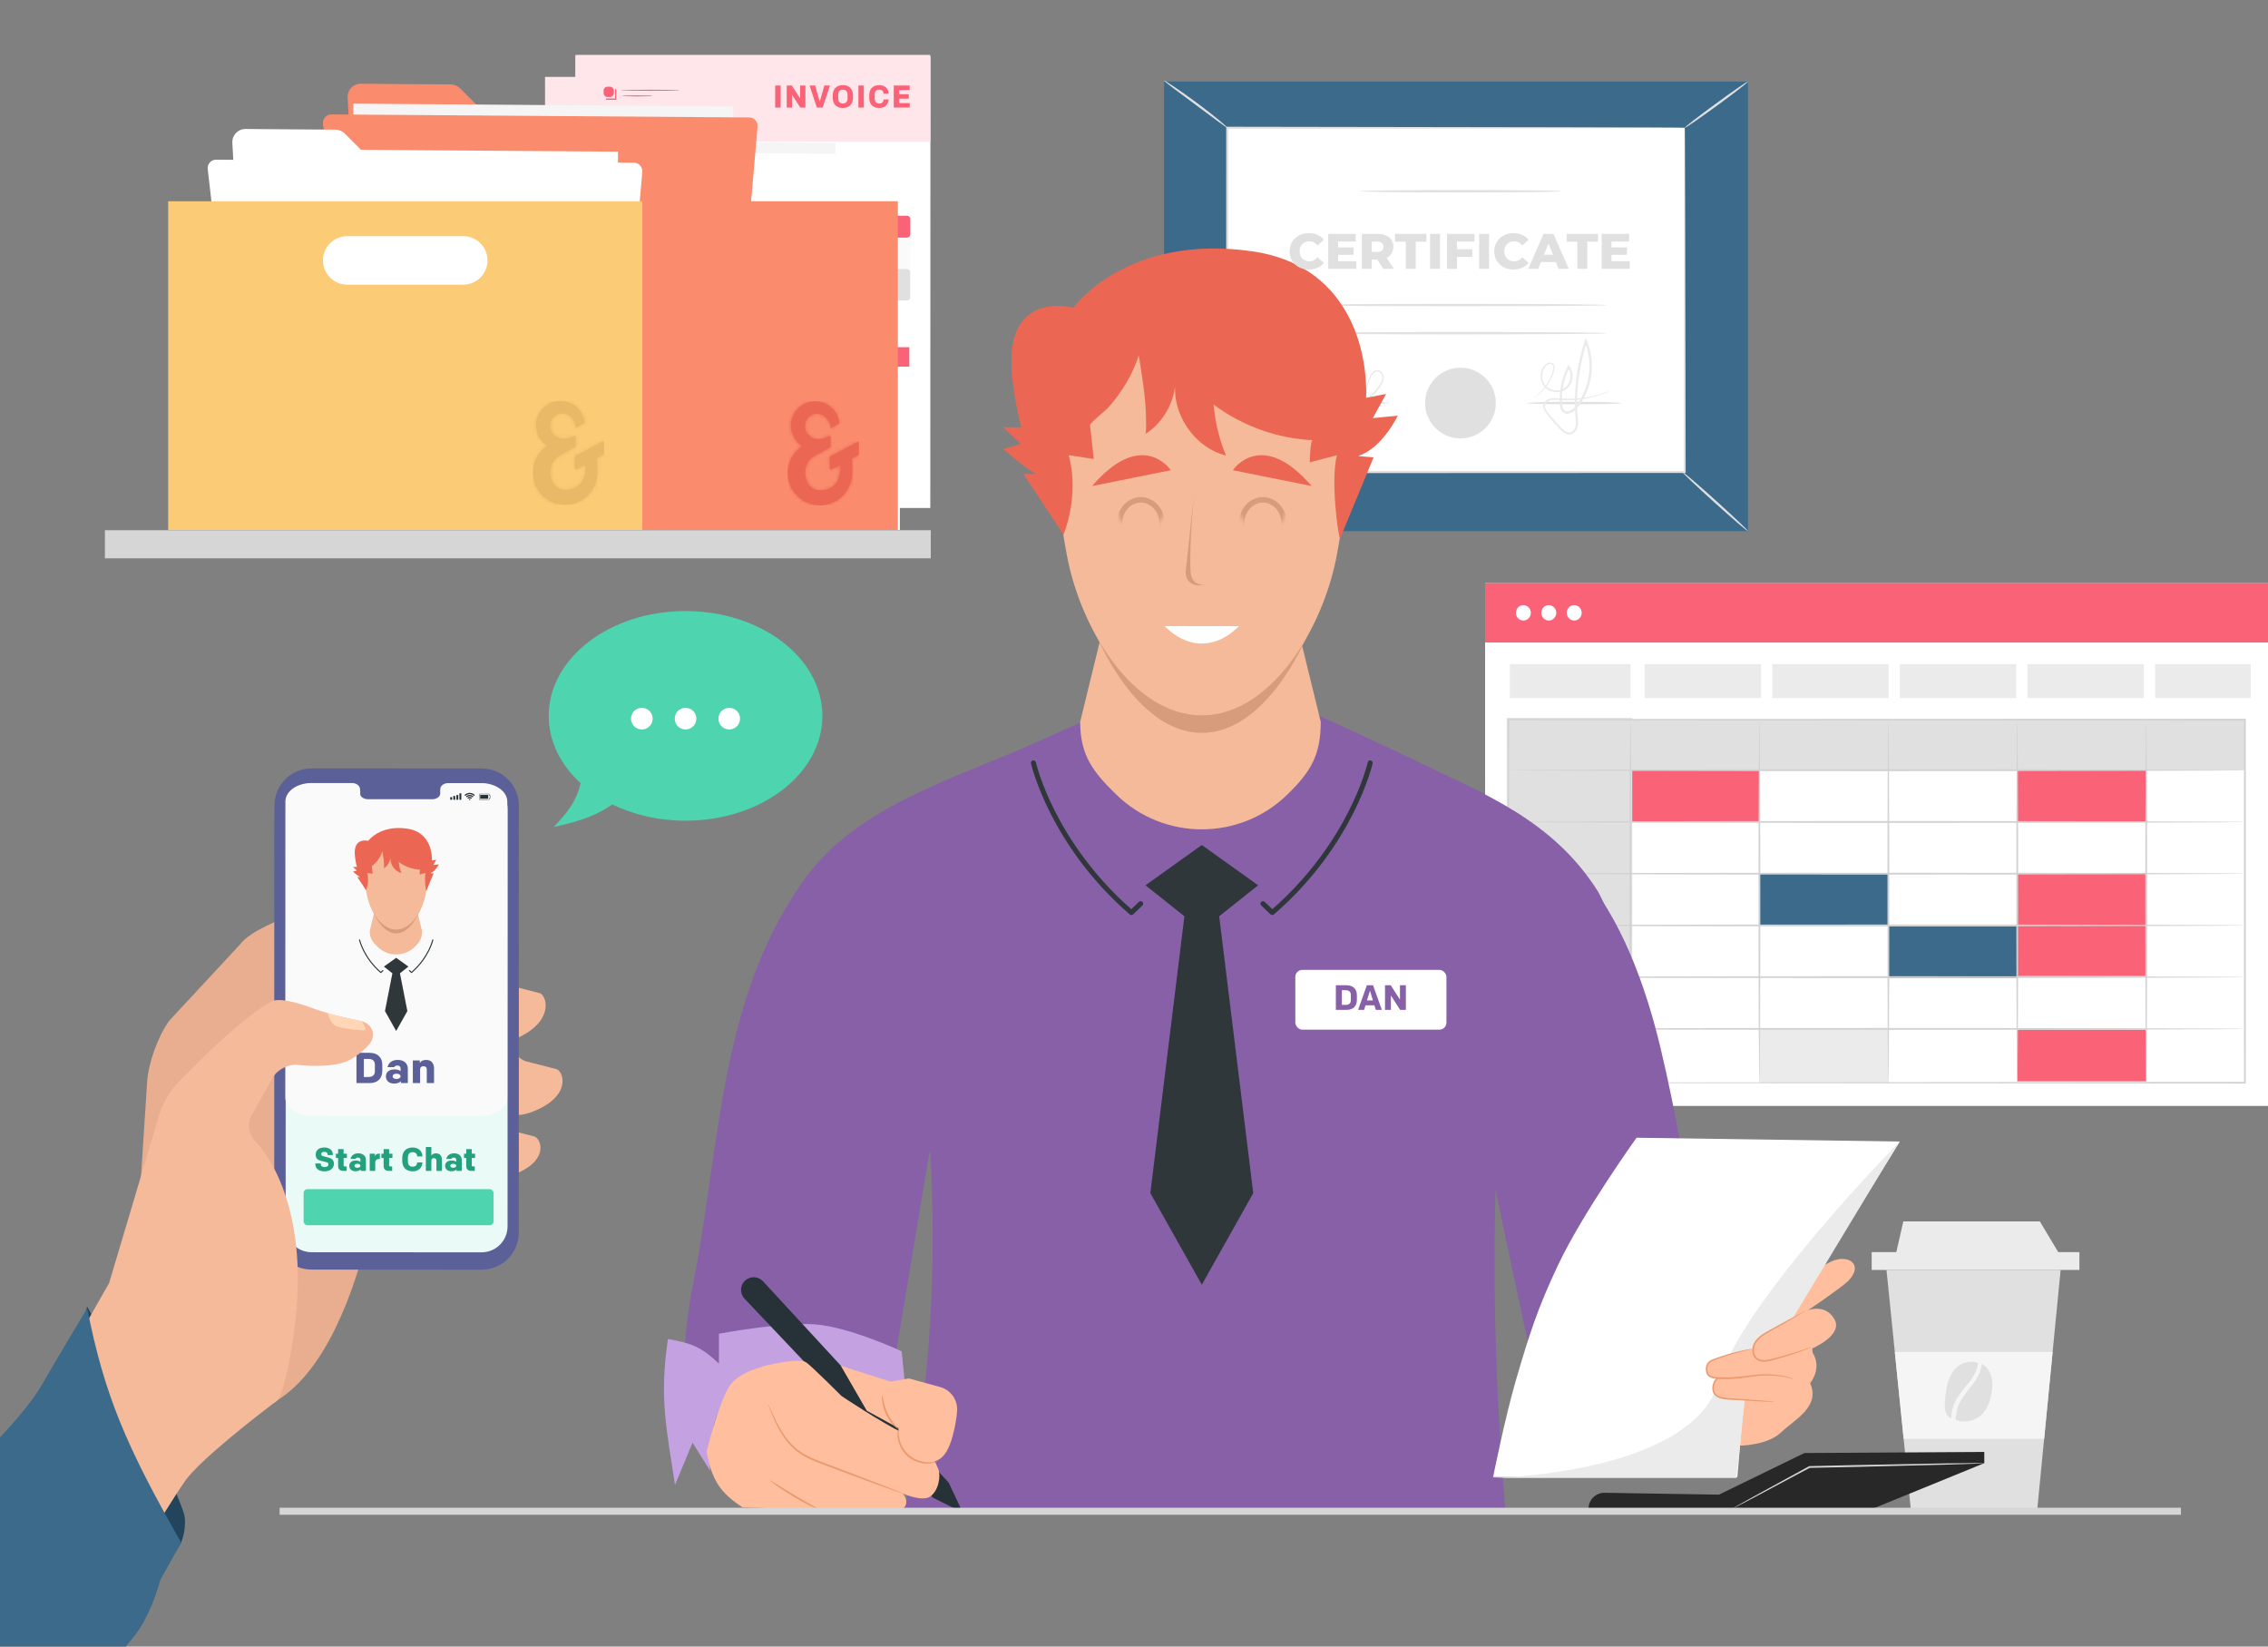 <svg width="620" height="450" viewBox="0 0 620 450" fill="none" xmlns="http://www.w3.org/2000/svg">
<rect x="0" y="0" width="620" height="450" fill="#808080" stroke="none"/>
<g clip-path="url(#clip0)">
<path d="M245.996 144.84H149.119L149.039 21.46H246.042L245.996 144.84Z" fill="white"/>
<path d="M246.003 21.015H149V44.763H246.003V21.015Z" fill="#FEE6EA"/>
<path d="M189.964 41.175H154.713C154.238 41.175 153.854 41.56 153.854 42.034V46.296C153.854 46.771 154.238 47.155 154.713 47.155H189.964C190.438 47.155 190.823 46.771 190.823 46.296V42.034C190.823 41.56 190.438 41.175 189.964 41.175Z" fill="#F96277"/>
<path d="M240.516 70.962H153.854V79.551H240.516V70.962Z" fill="#FAFAFA"/>
<path d="M239.657 79.543H154.713C154.238 79.543 153.854 79.927 153.854 80.402V87.272C153.854 87.746 154.238 88.131 154.713 88.131H239.657C240.131 88.131 240.516 87.746 240.516 87.272V80.402C240.516 79.927 240.131 79.543 239.657 79.543Z" fill="#E0E0E0"/>
<path d="M239.657 64.981H154.713C154.238 64.981 153.854 65.365 153.854 65.84V70.102C153.854 70.576 154.238 70.961 154.713 70.961H239.657C240.131 70.961 240.516 70.576 240.516 70.102V65.84C240.516 65.365 240.131 64.981 239.657 64.981Z" fill="#F96277"/>
<path d="M240.276 100.901H199.443V106.224H240.276V100.901Z" fill="#F96277"/>
<path d="M158.432 32.519H157.755C157.171 32.519 156.693 32.041 156.693 31.457V30.78C156.693 30.196 157.171 29.718 157.755 29.718H158.432C159.016 29.718 159.494 30.196 159.494 30.78V31.457C159.494 32.041 159.016 32.519 158.432 32.519Z" fill="#F96277"/>
<path d="M157.32 33.101V33.134C157.32 33.227 157.393 33.3 157.48 33.3H160.168V30.519C160.168 30.426 160.095 30.36 160.002 30.36C159.909 30.36 159.842 30.433 159.842 30.519V32.922L157.48 32.942C157.393 32.942 157.32 33.015 157.32 33.101Z" fill="#F96277"/>
<path d="M177.546 30.686C177.546 30.766 173.949 30.832 169.515 30.832C165.082 30.832 161.484 30.766 161.484 30.686C161.484 30.606 165.075 30.54 169.515 30.54C173.956 30.54 177.546 30.606 177.546 30.686Z" fill="#F96277"/>
<path d="M170.104 32.226C170.104 32.305 168.226 32.372 165.903 32.372C163.58 32.372 161.701 32.305 161.701 32.226C161.701 32.146 163.58 32.08 165.903 32.08C168.219 32.08 170.104 32.146 170.104 32.226Z" fill="#F96277"/>
<path d="M236.839 120.8C236.839 120.806 236.76 120.826 236.607 120.866C236.434 120.906 236.209 120.959 235.923 121.032C235.319 121.178 234.43 121.37 233.282 121.623C230.979 122.114 227.64 122.778 223.492 123.461C221.414 123.8 219.138 124.145 216.682 124.477C215.454 124.643 214.186 124.802 212.879 124.955C212.222 125.028 211.558 125.101 210.888 125.18C210.549 125.213 210.217 125.26 209.859 125.28C209.507 125.293 209.122 125.26 208.77 125.061C208.439 124.862 208.153 124.517 208.146 124.078C208.146 123.621 208.505 123.302 208.81 123.116C209.454 122.758 210.098 122.452 210.781 122.174C212.135 121.609 213.582 121.191 215.082 120.926C216.582 120.667 218.142 120.561 219.715 120.647C220.498 120.68 221.301 120.78 222.085 121.019C222.855 121.258 223.638 121.663 224.142 122.359C224.667 123.05 224.786 123.972 224.607 124.775C224.434 125.585 224.003 126.322 223.452 126.906C222.901 127.497 222.251 127.955 221.6 128.373C220.943 128.784 220.299 129.196 219.596 129.528C218.899 129.846 218.136 130.098 217.339 130.032C216.549 129.972 215.806 129.501 215.401 128.851C214.976 128.207 214.784 127.47 214.678 126.76C214.578 126.043 214.531 125.333 214.545 124.629C214.571 121.815 215.394 119.18 216.669 117.036C216.981 116.505 217.332 115.968 217.817 115.57C218.282 115.158 219.012 114.966 219.589 115.251C220.167 115.523 220.518 116.067 220.664 116.625C220.804 117.196 220.724 117.766 220.571 118.284C220.419 118.802 220.2 119.273 219.987 119.724C219.775 120.182 219.556 120.614 219.337 121.039C218.899 121.882 218.447 122.658 217.996 123.362C217.1 124.775 216.224 125.924 215.461 126.826C214.704 127.729 214.067 128.386 213.629 128.824C213.41 129.043 213.237 129.202 213.118 129.309C212.998 129.415 212.939 129.468 212.932 129.468C212.925 129.461 212.978 129.402 213.091 129.289C213.211 129.163 213.37 128.99 213.576 128.778C214.001 128.326 214.618 127.656 215.355 126.74C216.091 125.831 216.947 124.676 217.83 123.255C218.268 122.545 218.713 121.775 219.138 120.932C219.549 120.09 220.027 119.193 220.332 118.211C220.472 117.72 220.538 117.189 220.412 116.685C220.279 116.193 219.954 115.702 219.47 115.49C218.992 115.264 218.408 115.41 217.983 115.782C217.545 116.147 217.213 116.645 216.908 117.176C215.666 119.28 214.87 121.868 214.857 124.623C214.85 125.306 214.897 126.01 214.996 126.7C215.102 127.384 215.295 128.081 215.673 128.658C216.045 129.242 216.675 129.634 217.366 129.687C218.063 129.747 218.779 129.521 219.45 129.209C220.12 128.897 220.764 128.486 221.408 128.074C222.051 127.663 222.675 127.211 223.193 126.66C223.717 126.109 224.102 125.439 224.262 124.696C224.421 123.959 224.315 123.163 223.857 122.559C223.412 121.948 222.702 121.57 221.972 121.344C221.235 121.118 220.465 121.025 219.689 120.986C218.142 120.899 216.609 120.999 215.129 121.258C213.649 121.517 212.228 121.928 210.894 122.479C210.231 122.751 209.573 123.063 208.97 123.395C208.684 123.567 208.452 123.806 208.458 124.085C208.458 124.364 208.664 124.643 208.923 124.789C209.467 125.094 210.184 124.935 210.848 124.875C211.518 124.802 212.182 124.729 212.839 124.656C214.147 124.497 215.414 124.344 216.642 124.198C219.091 123.886 221.374 123.554 223.445 123.229C227.6 122.578 230.939 121.948 233.248 121.497C234.383 121.271 235.279 121.098 235.903 120.972C236.195 120.919 236.421 120.873 236.594 120.84C236.76 120.806 236.839 120.793 236.839 120.8Z" fill="#263238"/>
<path d="M211.797 132.568C211.797 132.661 210.522 132.74 208.956 132.74C207.39 132.74 206.115 132.661 206.115 132.568C206.115 132.475 207.39 132.395 208.956 132.395C210.529 132.395 211.797 132.475 211.797 132.568Z" fill="#263238"/>
<path d="M205.929 34.885H207.132V28.871H205.929V34.885ZM208.495 34.885H209.672V30.882L212.293 34.885H213.435V28.871H212.258V32.875L209.638 28.871H208.495V34.885ZM219.625 28.871H218.397L216.954 33.571L215.51 28.871H214.282L216.275 34.885H217.632L219.625 28.871ZM225.514 31.44C225.514 29.911 224.603 28.751 222.834 28.751C221.072 28.751 220.153 29.911 220.153 31.44V32.316C220.153 33.846 221.072 35.005 222.834 35.005C224.603 35.005 225.514 33.846 225.514 32.316V31.44ZM222.834 34.009C221.828 34.009 221.356 33.33 221.356 32.377V31.38C221.356 30.426 221.828 29.748 222.834 29.748C223.839 29.748 224.311 30.426 224.311 31.38V32.377C224.311 33.33 223.839 34.009 222.834 34.009ZM226.702 34.885H227.905V28.871H226.702V34.885ZM231.717 35.005C233.238 35.005 234.174 33.975 234.234 32.746H233.118C233.04 33.425 232.611 34.017 231.717 34.017C230.712 34.017 230.282 33.33 230.282 32.368V31.389C230.282 30.426 230.712 29.739 231.717 29.739C232.611 29.739 233.04 30.332 233.118 31.011H234.234C234.174 29.782 233.238 28.751 231.717 28.751C229.904 28.751 229.088 29.911 229.088 31.449V32.308C229.088 33.846 229.904 35.005 231.717 35.005ZM235.335 34.885H239.553V33.889H236.537V32.342H239.287V31.337H236.537V29.868H239.544V28.871H235.335V34.885Z" fill="#BEBEBE"/>
<path d="M254.314 138.825H157.437L157.357 15.446H254.361L254.314 138.825Z" fill="white"/>
<path d="M254.308 15H157.305V38.748H254.308V15Z" fill="#FEE6EA"/>
<path d="M198.276 35.157H163.025C162.551 35.157 162.166 35.542 162.166 36.016V40.278C162.166 40.753 162.551 41.137 163.025 41.137H198.276C198.751 41.137 199.135 40.753 199.135 40.278V36.016C199.135 35.542 198.751 35.157 198.276 35.157Z" fill="#F96277"/>
<path d="M248.828 64.944H162.166V73.532H248.828V64.944Z" fill="#FAFAFA"/>
<path d="M247.969 73.527H163.025C162.551 73.527 162.166 73.912 162.166 74.386V81.256C162.166 81.731 162.551 82.115 163.025 82.115H247.969C248.444 82.115 248.828 81.731 248.828 81.256V74.386C248.828 73.912 248.444 73.527 247.969 73.527Z" fill="#E0E0E0"/>
<path d="M247.969 58.964H163.025C162.551 58.964 162.166 59.349 162.166 59.823V64.085C162.166 64.559 162.551 64.944 163.025 64.944H247.969C248.444 64.944 248.828 64.559 248.828 64.085V59.823C248.828 59.349 248.444 58.964 247.969 58.964Z" fill="#F96277"/>
<path d="M248.576 94.885H207.744V100.208H248.576V94.885Z" fill="#F96277"/>
<path d="M166.747 26.501H166.07C165.486 26.501 165.008 26.023 165.008 25.439V24.762C165.008 24.178 165.486 23.7 166.07 23.7H166.747C167.331 23.7 167.809 24.178 167.809 24.762V25.439C167.809 26.023 167.331 26.501 166.747 26.501Z" fill="#F96277"/>
<path d="M165.631 27.088V27.121C165.631 27.214 165.704 27.287 165.79 27.287H168.478V24.506C168.478 24.413 168.405 24.347 168.312 24.347C168.219 24.347 168.153 24.42 168.153 24.506V26.909L165.79 26.929C165.704 26.929 165.631 27.002 165.631 27.088Z" fill="#F96277"/>
<path d="M185.855 24.67C185.855 24.75 182.258 24.816 177.824 24.816C173.39 24.816 169.793 24.75 169.793 24.67C169.793 24.59 173.384 24.524 177.824 24.524C182.264 24.524 185.855 24.59 185.855 24.67Z" fill="#F96277"/>
<path d="M178.411 26.207C178.411 26.287 176.532 26.354 174.209 26.354C171.886 26.354 170.008 26.287 170.008 26.207C170.008 26.128 171.886 26.061 174.209 26.061C176.526 26.061 178.411 26.128 178.411 26.207Z" fill="#F96277"/>
<path d="M245.152 114.784C245.152 114.79 245.072 114.81 244.919 114.85C244.747 114.89 244.521 114.943 244.236 115.016C243.632 115.162 242.742 115.354 241.594 115.607C239.291 116.098 235.953 116.761 231.804 117.445C229.727 117.784 227.45 118.129 224.994 118.461C223.767 118.627 222.499 118.786 221.191 118.938C220.534 119.011 219.871 119.084 219.2 119.164C218.862 119.197 218.53 119.244 218.171 119.264C217.82 119.277 217.435 119.244 217.083 119.045C216.751 118.846 216.466 118.5 216.459 118.062C216.459 117.604 216.817 117.286 217.123 117.1C217.767 116.742 218.41 116.436 219.094 116.157C220.448 115.593 221.895 115.175 223.395 114.91C224.895 114.651 226.455 114.545 228.028 114.631C228.811 114.664 229.614 114.764 230.397 115.003C231.167 115.242 231.95 115.646 232.455 116.343C232.979 117.034 233.099 117.956 232.919 118.759C232.747 119.569 232.315 120.306 231.764 120.89C231.214 121.481 230.563 121.939 229.913 122.357C229.256 122.768 228.612 123.18 227.908 123.512C227.211 123.83 226.448 124.082 225.652 124.016C224.862 123.956 224.118 123.485 223.713 122.835C223.289 122.191 223.096 121.454 222.99 120.744C222.89 120.027 222.844 119.317 222.857 118.613C222.884 115.799 223.707 113.164 224.981 111.02C225.293 110.489 225.645 109.952 226.129 109.553C226.594 109.142 227.324 108.949 227.902 109.235C228.479 109.507 228.831 110.051 228.977 110.609C229.116 111.18 229.037 111.75 228.884 112.268C228.731 112.786 228.512 113.257 228.3 113.708C228.087 114.166 227.868 114.598 227.649 115.023C227.211 115.865 226.76 116.642 226.309 117.346C225.413 118.759 224.536 119.908 223.773 120.81C223.017 121.713 222.379 122.37 221.941 122.808C221.722 123.027 221.55 123.186 221.43 123.293C221.311 123.399 221.251 123.452 221.244 123.452C221.238 123.445 221.291 123.385 221.404 123.273C221.523 123.146 221.682 122.974 221.888 122.762C222.313 122.31 222.93 121.64 223.667 120.724C224.404 119.815 225.26 118.66 226.143 117.239C226.581 116.529 227.025 115.759 227.45 114.916C227.862 114.073 228.34 113.177 228.645 112.195C228.784 111.704 228.851 111.173 228.725 110.668C228.592 110.177 228.267 109.686 227.782 109.474C227.304 109.248 226.72 109.394 226.295 109.766C225.857 110.131 225.525 110.629 225.22 111.16C223.979 113.264 223.182 115.852 223.169 118.607C223.163 119.29 223.209 119.994 223.309 120.684C223.415 121.368 223.607 122.065 223.986 122.642C224.357 123.226 224.988 123.618 225.678 123.671C226.375 123.731 227.092 123.505 227.762 123.193C228.433 122.881 229.076 122.469 229.72 122.058C230.364 121.646 230.988 121.195 231.506 120.644C232.03 120.093 232.415 119.423 232.574 118.68C232.733 117.943 232.627 117.146 232.169 116.542C231.725 115.932 231.014 115.553 230.284 115.328C229.548 115.102 228.778 115.009 228.001 114.969C226.455 114.883 224.921 114.983 223.441 115.242C221.961 115.5 220.541 115.912 219.207 116.463C218.543 116.735 217.886 117.047 217.282 117.379C216.997 117.551 216.764 117.79 216.771 118.069C216.771 118.348 216.977 118.627 217.236 118.773C217.78 119.078 218.497 118.919 219.16 118.859C219.831 118.786 220.494 118.713 221.152 118.64C222.459 118.481 223.727 118.328 224.955 118.182C227.404 117.87 229.687 117.538 231.758 117.213C235.913 116.562 239.251 115.932 241.561 115.48C242.696 115.255 243.592 115.082 244.216 114.956C244.508 114.903 244.734 114.857 244.906 114.823C245.072 114.79 245.152 114.777 245.152 114.784Z" fill="#263238"/>
<path d="M220.109 126.551C220.109 126.644 218.835 126.724 217.268 126.724C215.702 126.724 214.428 126.644 214.428 126.551C214.428 126.458 215.702 126.378 217.268 126.378C218.841 126.378 220.109 126.458 220.109 126.551Z" fill="#263238"/>
<path d="M213.394 23.382H211.916V29.396H213.394V23.382ZM220.175 29.396V23.382H218.731V26.896L216.472 23.382H215.071V29.396H216.515V25.882L218.766 29.396H220.175ZM226.879 23.382H225.35L224.096 27.772L222.841 23.382H221.312L223.305 29.396H224.886L226.879 23.382ZM233.171 26.776V26.003C233.171 24.43 232.234 23.262 230.413 23.262C228.592 23.262 227.655 24.43 227.655 26.003V26.776C227.655 28.348 228.592 29.516 230.413 29.516C232.234 29.516 233.171 28.348 233.171 26.776ZM231.693 25.925V26.853C231.693 27.712 231.272 28.288 230.413 28.288C229.554 28.288 229.133 27.712 229.133 26.853V25.925C229.133 25.066 229.554 24.49 230.413 24.49C231.272 24.49 231.693 25.066 231.693 25.925ZM236.137 23.382H234.659V29.396H236.137V23.382ZM239.103 26.853V25.925C239.103 25.075 239.464 24.482 240.358 24.482C241.148 24.482 241.526 24.997 241.552 25.599H242.918C242.901 24.327 241.964 23.262 240.375 23.262C238.519 23.262 237.626 24.43 237.626 25.994V26.784C237.626 28.348 238.519 29.516 240.375 29.516C241.964 29.516 242.901 28.451 242.918 27.18H241.552C241.526 27.781 241.148 28.296 240.358 28.296C239.464 28.296 239.103 27.703 239.103 26.853ZM244.327 29.396H248.691V28.167H245.805V26.965H248.425V25.736H245.805V24.611H248.683V23.382H244.327V29.396Z" fill="#F96277"/>
<path d="M620.201 159.386H405.975V302.249H620.201V159.386Z" fill="white"/>
<path d="M480.971 210.497H445.73V224.639H480.971V210.497Z" fill="#F96277"/>
<path d="M586.701 210.497H551.461V224.639H586.701V210.497Z" fill="#F96277"/>
<path d="M586.701 238.58H551.461V252.722H586.701V238.58Z" fill="#F96277"/>
<path d="M586.701 252.616H551.461V266.758H586.701V252.616Z" fill="#F96277"/>
<path d="M516.207 238.831H480.967V252.973H516.207V238.831Z" fill="#3C6A8B"/>
<path d="M551.402 253.146H516.162V267.288H551.402V253.146Z" fill="#3C6A8B"/>
<path d="M516.207 281.189H480.967V295.898H516.207V281.189Z" fill="#EBEBEB"/>
<path d="M586.701 281.392H551.461V295.534H586.701V281.392Z" fill="#F96277"/>
<path d="M613.687 196.684H423.393V210.499H613.687V196.684Z" fill="#E0E0E0"/>
<path d="M445.73 196.683H412.363V296.197H445.73V196.683Z" fill="#E0E0E0"/>
<path d="M446.206 296.676H411.879V196.201H446.206V296.676ZM412.84 295.715H445.246V197.162H412.84V295.715Z" fill="#E0E0E0"/>
<path d="M620.201 159.386H405.975V175.594H620.201V159.386Z" fill="#F96277"/>
<path d="M445.732 181.503H412.75V190.775H445.732V181.503Z" fill="#EBEBEB"/>
<path d="M481.4 181.503H449.59V190.775H481.4V181.503Z" fill="#EBEBEB"/>
<path d="M516.287 181.503H484.477V190.775H516.287V181.503Z" fill="#EBEBEB"/>
<path d="M551.17 181.503H519.359V190.775H551.17V181.503Z" fill="#EBEBEB"/>
<path d="M586.052 181.503H554.242V190.775H586.052V181.503Z" fill="#EBEBEB"/>
<path d="M615.275 181.503H589.133V190.775H615.275V181.503Z" fill="#EBEBEB"/>
<path d="M412.366 295.901C412.366 295.901 412.702 295.891 413.346 295.891C413.999 295.891 414.96 295.882 416.219 295.882C418.755 295.872 422.492 295.862 427.344 295.853C437.057 295.834 451.209 295.814 469.04 295.786C504.674 295.757 554.979 295.718 613.681 295.67L613.44 295.911C613.44 265.224 613.431 231.666 613.431 196.704V196.694L613.681 196.944C535.918 196.906 465.053 196.887 412.366 196.867L412.549 196.685C412.51 227.265 412.472 252.053 412.453 269.192C412.433 277.772 412.414 284.439 412.405 288.974C412.395 291.232 412.385 292.961 412.385 294.133C412.385 295.296 412.366 295.901 412.366 295.901C412.366 295.901 412.357 295.324 412.347 294.172C412.347 293.009 412.337 291.289 412.328 289.051C412.318 284.526 412.299 277.877 412.28 269.317C412.26 252.129 412.222 227.313 412.184 196.685V196.502H412.366C465.044 196.483 535.918 196.464 613.69 196.435H613.94V196.685V196.694C613.93 231.646 613.93 265.215 613.93 295.901V296.141H613.69C554.921 296.093 504.569 296.055 468.896 296.026C451.094 295.997 436.952 295.978 427.248 295.959C422.416 295.949 418.688 295.939 416.171 295.93C414.922 295.92 413.971 295.92 413.327 295.92C412.683 295.911 412.366 295.901 412.366 295.901Z" fill="#D2D2D2"/>
<path d="M614.074 210.497C614.074 210.631 569.005 210.747 513.417 210.747C457.809 210.747 412.75 210.631 412.75 210.497C412.75 210.362 457.809 210.247 513.417 210.247C569.005 210.247 614.074 210.362 614.074 210.497Z" fill="#D2D2D2"/>
<path d="M614.074 224.64C614.074 224.774 569.005 224.89 513.417 224.89C457.809 224.89 412.75 224.774 412.75 224.64C412.75 224.505 457.809 224.39 513.417 224.39C569.005 224.39 614.074 224.496 614.074 224.64Z" fill="#D2D2D2"/>
<path d="M614.074 238.773C614.074 238.908 569.005 239.023 513.417 239.023C457.809 239.023 412.75 238.908 412.75 238.773C412.75 238.639 457.809 238.523 513.417 238.523C569.005 238.523 614.074 238.639 614.074 238.773Z" fill="#D2D2D2"/>
<path d="M614.074 252.915C614.074 253.05 569.005 253.165 513.417 253.165C457.809 253.165 412.75 253.05 412.75 252.915C412.75 252.781 457.809 252.666 513.417 252.666C569.005 252.666 614.074 252.781 614.074 252.915Z" fill="#D2D2D2"/>
<path d="M614.074 267.049C614.074 267.183 569.005 267.298 513.417 267.298C457.809 267.298 412.75 267.183 412.75 267.049C412.75 266.914 457.809 266.799 513.417 266.799C569.005 266.799 614.074 266.914 614.074 267.049Z" fill="#D2D2D2"/>
<path d="M614.074 281.191C614.074 281.325 569.005 281.441 513.417 281.441C457.809 281.441 412.75 281.325 412.75 281.191C412.75 281.056 457.809 280.941 513.417 280.941C569.005 280.941 614.074 281.056 614.074 281.191Z" fill="#D2D2D2"/>
<path d="M445.728 296.196C445.594 296.196 445.479 274.041 445.479 246.718C445.479 219.384 445.594 197.239 445.728 197.239C445.863 197.239 445.978 219.384 445.978 246.718C445.978 274.041 445.863 296.196 445.728 296.196Z" fill="#D2D2D2"/>
<path d="M480.969 295.898C480.834 295.898 480.719 273.811 480.719 246.573C480.719 219.327 480.834 197.239 480.969 197.239C481.103 197.239 481.218 219.327 481.218 246.573C481.218 273.811 481.113 295.898 480.969 295.898Z" fill="#D2D2D2"/>
<path d="M516.219 296.196C516.084 296.196 515.969 274.041 515.969 246.718C515.969 219.384 516.084 197.239 516.219 197.239C516.353 197.239 516.468 219.384 516.468 246.718C516.468 274.041 516.353 296.196 516.219 296.196Z" fill="#D2D2D2"/>
<path d="M551.455 296.196C551.32 296.196 551.205 274.041 551.205 246.718C551.205 219.384 551.32 197.239 551.455 197.239C551.589 197.239 551.705 219.384 551.705 246.718C551.705 274.041 551.599 296.196 551.455 296.196Z" fill="#D2D2D2"/>
<path d="M586.707 296.196C586.572 296.196 586.457 274.041 586.457 246.718C586.457 219.384 586.572 197.239 586.707 197.239C586.841 197.239 586.957 219.384 586.957 246.718C586.957 274.041 586.841 296.196 586.707 296.196Z" fill="#D2D2D2"/>
<path d="M418.487 167.486C418.487 168.649 417.575 169.59 416.441 169.59C415.307 169.59 414.395 168.649 414.395 167.486C414.395 166.324 415.307 165.382 416.441 165.382C417.575 165.382 418.487 166.333 418.487 167.486Z" fill="white"/>
<path d="M425.438 167.486C425.438 168.649 424.526 169.59 423.392 169.59C422.268 169.59 421.346 168.649 421.346 167.486C421.346 166.324 422.258 165.382 423.392 165.382C424.526 165.382 425.438 166.333 425.438 167.486Z" fill="white"/>
<path d="M432.382 167.486C432.382 168.649 431.469 169.59 430.335 169.59C429.211 169.59 428.289 168.649 428.289 167.486C428.289 166.324 429.202 165.382 430.335 165.382C431.469 165.382 432.382 166.333 432.382 167.486Z" fill="white"/>
<path d="M434.436 241.011C434.014 245.632 436.55 245.392 432.534 249.062C430.007 251.368 427.73 253.933 425.184 256.22C414.251 266.01 400.954 280.546 403.347 296.504C406.229 315.719 424.483 397.766 424.483 397.766L465.689 374.439C466.285 374.074 465.363 367.234 465.315 366.302C465.161 363.487 464.988 360.672 464.796 357.867C464.412 352.275 463.931 346.684 463.345 341.111C461.452 322.934 458.205 304.295 453.911 286.291C450.106 270.324 443.131 250.081 431.448 237.812C431.439 237.975 434.446 240.848 434.436 241.011Z" fill="#8760A8"/>
<path d="M273.724 216.62C273.724 216.62 242.057 218.734 234.669 229.811C227.281 240.898 203.532 346.436 203.532 346.436C203.532 346.436 190.888 365.334 189.86 369.984C188.467 376.248 187.18 388.747 187.18 388.747L195.067 400.228L198.228 403.418C198.228 403.418 196.153 368.014 233.094 378.333L243.652 377.41L254.249 313.924C256.113 345.956 254.47 376.997 248.235 408.481L246.237 413.496H411.562C407.651 364.459 407.488 332.111 411.562 265.33C411.562 265.33 383.344 254.685 362.391 251.975C350.064 250.381 291.67 235.086 273.724 216.62Z" fill="#8760A8"/>
<path d="M443.589 258.219C440.947 252.118 437.488 244.653 436.719 243.452C424.287 223.978 405.803 217.003 385.695 207.28C376.346 202.765 366.893 198.47 357.439 194.166C357.295 194.099 357.16 194.041 357.016 193.974L327.829 225.996L297.229 196.626L281.089 203.841C260.788 212.718 235.127 220.462 221.263 238.553C196.514 270.862 196.927 313.856 189.578 350.278C185.101 372.5 187.647 389.668 187.647 389.668L201.568 350.278L210.215 345.954L241.833 369.06L250.479 314.298L327.829 322.531C327.829 322.531 447.096 287.013 452.284 285.475C454.417 284.87 448.546 269.671 443.589 258.219Z" fill="#8760A8"/>
<path d="M318.217 22.287V145.156H477.844V22.287L318.217 22.287Z" fill="#3C6A8B"/>
<path d="M460.549 34.916H335.498V128.983H460.549V34.916Z" fill="white"/>
<path d="M460.549 34.918C460.549 34.918 460.338 34.927 459.944 34.937C459.531 34.937 458.945 34.947 458.186 34.956C456.629 34.966 454.343 34.975 451.374 34.995C445.417 35.014 436.732 35.043 425.722 35.072C403.731 35.11 372.507 35.158 335.499 35.216L335.787 34.927C335.797 63.144 335.806 95.166 335.816 128.984V128.994L335.499 128.677C382.066 128.696 425.232 128.715 460.549 128.734L460.29 128.994C460.347 100.565 460.395 77.085 460.424 60.685C460.453 52.48 460.472 46.062 460.492 41.662C460.501 39.481 460.511 37.8 460.52 36.657C460.53 35.513 460.549 34.918 460.549 34.918C460.549 34.918 460.568 35.475 460.578 36.599C460.588 37.733 460.597 39.395 460.607 41.556C460.626 45.938 460.645 52.346 460.674 60.522C460.703 76.96 460.751 100.498 460.809 128.994V129.253H460.549C425.232 129.272 382.066 129.292 335.499 129.311H335.182V128.994V128.984C335.191 95.166 335.201 63.144 335.21 34.927V34.639H335.499C372.583 34.697 403.875 34.745 425.905 34.783C436.876 34.812 445.542 34.841 451.489 34.86C454.429 34.879 456.697 34.889 458.243 34.899C458.993 34.908 459.569 34.908 459.973 34.918C460.367 34.908 460.549 34.918 460.549 34.918Z" fill="#E0E0E0"/>
<path d="M318.213 22.005C318.261 21.938 319.289 22.572 320.913 23.667C322.537 24.762 324.747 26.299 327.148 28.077C329.55 29.854 331.673 31.526 333.172 32.775C334.671 34.033 335.564 34.85 335.507 34.917C335.449 34.984 334.46 34.283 332.894 33.13C331.145 31.833 329.07 30.296 326.774 28.586C324.477 26.876 322.402 25.329 320.654 24.032C319.097 22.841 318.156 22.072 318.213 22.005Z" fill="#E0E0E0"/>
<path d="M477.845 22.294C477.95 22.438 474.165 25.378 469.39 28.865C464.615 32.353 460.657 35.062 460.561 34.927C460.455 34.783 464.24 31.843 469.015 28.356C473.781 24.859 477.739 22.149 477.845 22.294Z" fill="#E0E0E0"/>
<path d="M459.913 128.984C460.028 128.849 464.14 132.366 469.088 136.833C474.036 141.3 477.955 145.028 477.84 145.153C477.725 145.288 473.613 141.771 468.665 137.304C463.708 132.846 459.797 129.118 459.913 128.984Z" fill="#E0E0E0"/>
<path d="M318.214 145.161C318.098 145.027 321.836 141.472 326.553 137.206C331.28 132.941 335.209 129.588 335.324 129.722C335.44 129.857 331.702 133.411 326.985 137.677C322.258 141.933 318.329 145.286 318.214 145.161Z" fill="#E0E0E0"/>
<path d="M426.971 52.26C426.971 52.443 414.597 52.587 399.34 52.587C384.074 52.587 371.709 52.443 371.709 52.26C371.709 52.078 384.074 51.934 399.34 51.934C414.606 51.934 426.971 52.078 426.971 52.26Z" fill="#E0E0E0"/>
<path d="M439.418 83.368C439.418 83.55 420.885 83.694 398.02 83.694C375.154 83.694 356.621 83.55 356.621 83.368C356.621 83.185 375.154 83.041 398.02 83.041C420.885 83.041 439.418 83.185 439.418 83.368Z" fill="#E0E0E0"/>
<path d="M439.418 91.054C439.418 91.236 420.885 91.38 398.02 91.38C375.154 91.38 356.621 91.236 356.621 91.054C356.621 90.871 375.154 90.727 398.02 90.727C420.885 90.717 439.418 90.871 439.418 91.054Z" fill="#E0E0E0"/>
<path d="M408.882 110.153C408.882 115.476 404.568 119.79 399.246 119.79C393.923 119.79 389.609 115.476 389.609 110.153C389.609 104.831 393.923 100.517 399.246 100.517C404.568 100.527 408.882 104.831 408.882 110.153Z" fill="#E0E0E0"/>
<path d="M399.253 119.819C393.921 119.819 389.588 115.486 389.588 110.154C389.588 104.822 393.921 100.489 399.253 100.489C404.585 100.489 408.918 104.822 408.918 110.154C408.918 115.486 404.576 119.819 399.253 119.819ZM399.253 100.556C393.959 100.556 389.655 104.86 389.655 110.154C389.655 115.448 393.959 119.752 399.253 119.752C404.547 119.752 408.851 115.448 408.851 110.154C408.851 104.86 404.547 100.556 399.253 100.556Z" fill="#E0E0E0"/>
<path d="M379.653 110.153C379.653 110.335 374.455 110.479 368.047 110.479C361.639 110.479 356.441 110.335 356.441 110.153C356.441 109.97 361.639 109.826 368.047 109.826C374.455 109.826 379.653 109.97 379.653 110.153Z" fill="#E0E0E0"/>
<path d="M443.301 110.153C443.301 110.335 437.488 110.479 430.321 110.479C423.145 110.479 417.332 110.335 417.332 110.153C417.332 109.97 423.145 109.826 430.321 109.826C437.488 109.826 443.301 109.97 443.301 110.153Z" fill="#E0E0E0"/>
<path d="M373.657 108.338C373.638 108.338 373.571 108.069 373.513 107.541C373.475 107.012 373.456 106.225 373.648 105.225C373.859 104.236 374.224 103.025 375.118 101.834C375.358 101.555 375.685 101.267 376.107 101.161C376.54 101.046 377.02 101.161 377.385 101.43C378.125 101.94 378.471 103.016 378.192 103.948C377.952 104.889 377.356 105.677 376.77 106.455C376.175 107.243 375.483 108.021 374.637 108.703C373.792 109.376 372.774 109.943 371.582 110.116C370.42 110.269 369.132 110.077 368.076 109.328C366.98 108.617 366.433 107.195 366.538 105.898C366.625 104.582 367.048 103.371 367.576 102.151C367.864 101.546 368.249 100.94 368.844 100.498C369.43 100.066 370.189 99.826 370.967 99.97C371.755 100.105 372.399 100.796 372.562 101.555C372.735 102.305 372.629 103.044 372.437 103.727C371.986 105.091 371.342 106.282 370.535 107.406C369.718 108.501 368.7 109.453 367.47 110.039C366.25 110.615 364.867 110.798 363.579 110.529C362.282 110.279 361.129 109.443 360.505 108.357C359.861 107.281 359.621 106.042 359.688 104.879C359.756 103.717 360.092 102.622 360.534 101.651C360.966 100.719 361.504 99.615 362.676 99.317C363.272 99.192 363.887 99.528 364.146 99.999C364.425 100.46 364.502 100.96 364.53 101.421C364.569 103.265 364.079 104.899 363.387 106.167C362.715 107.454 361.84 108.377 361.081 109.03C360.303 109.683 359.611 110.067 359.131 110.288C358.641 110.5 358.382 110.586 358.372 110.567C358.334 110.49 359.438 110.164 360.908 108.838C361.629 108.165 362.436 107.253 363.06 105.994C363.704 104.764 364.137 103.179 364.069 101.45C364.04 101.027 363.944 100.595 363.733 100.258C363.531 99.922 363.147 99.73 362.763 99.816C362.378 99.893 362.023 100.21 361.735 100.585C361.446 100.95 361.235 101.411 361.024 101.882C360.188 103.717 359.813 106.109 361.014 108.06C361.581 109.011 362.561 109.722 363.704 109.933C364.838 110.164 366.096 109.991 367.192 109.472C369.411 108.405 370.948 106.023 371.803 103.573C371.976 102.958 372.063 102.305 371.928 101.738C371.803 101.181 371.381 100.739 370.843 100.643C370.304 100.537 369.699 100.71 369.238 101.056C368.777 101.402 368.431 101.911 368.172 102.468C367.672 103.592 367.259 104.812 367.182 105.975C367.096 107.137 367.528 108.271 368.45 108.886C369.334 109.529 370.487 109.722 371.525 109.587C372.572 109.453 373.523 108.943 374.32 108.319C375.127 107.694 375.79 106.945 376.386 106.186C376.972 105.427 377.539 104.678 377.76 103.871C378.01 103.073 377.741 102.247 377.155 101.815C376.578 101.334 375.829 101.594 375.416 102.122C374.57 103.189 374.157 104.38 373.927 105.321C373.475 107.214 373.734 108.338 373.657 108.338Z" fill="#EBEBEB"/>
<path d="M440.259 106.8C440.259 106.809 440.182 106.857 440.009 106.934C439.836 107.011 439.586 107.136 439.241 107.28C438.558 107.568 437.53 107.953 436.166 108.337C434.802 108.712 433.101 109.086 431.084 109.269C430.075 109.365 428.989 109.413 427.846 109.394C426.703 109.413 425.463 109.163 424.263 109.298C423.667 109.375 423.1 109.634 422.706 110.095C422.303 110.547 422.235 111.181 422.514 111.757C422.773 112.343 423.254 112.881 423.696 113.439C424.147 113.996 424.628 114.553 425.118 115.11C425.617 115.668 426.136 116.225 426.674 116.772C427.212 117.32 427.769 117.887 428.432 118.127C429.095 118.386 429.825 118.089 430.258 117.483C430.719 116.888 430.824 116.09 430.805 115.274C430.113 108.539 430.651 100.795 433.226 93.215L433.505 92.389L433.841 93.196C434.562 94.944 435.013 96.923 435.138 98.951C435.273 101.727 434.831 104.484 433.822 106.973C433.322 108.212 432.688 109.394 431.949 110.47C431.218 111.517 430.315 112.66 428.922 113.025C428.221 113.227 427.347 112.939 426.933 112.315C426.511 111.7 426.453 111.008 426.415 110.393C426.338 109.154 426.376 107.924 426.53 106.733C426.818 104.35 427.539 102.102 428.538 100.123L428.749 99.71L429.028 100.084C430.613 102.227 429.902 105.407 427.798 106.588C425.723 107.77 423.014 107.088 421.861 105.291C420.717 103.504 421.034 101.199 422.245 99.873C422.543 99.537 422.908 99.248 423.359 99.104C423.801 98.951 424.368 99.076 424.656 99.46C424.954 99.834 424.983 100.286 424.964 100.68C424.945 101.074 424.849 101.458 424.724 101.794C423.773 104.523 422.255 106.3 421.159 107.357C420.602 107.885 420.131 108.241 419.814 108.481C419.488 108.702 419.315 108.817 419.305 108.798C419.296 108.789 419.449 108.654 419.757 108.404C420.054 108.145 420.496 107.77 421.025 107.223C422.062 106.137 423.504 104.36 424.397 101.679C424.608 101.055 424.753 100.228 424.359 99.69C423.917 99.143 423.033 99.517 422.543 100.132C421.467 101.324 421.207 103.456 422.245 105.022C423.244 106.588 425.723 107.184 427.519 106.127C429.335 105.119 429.95 102.236 428.567 100.43L429.047 100.382C428.086 102.313 427.404 104.494 427.126 106.809C426.981 107.962 426.953 109.154 427.03 110.355C427.068 110.941 427.145 111.536 427.443 111.949C427.74 112.363 428.25 112.545 428.768 112.401C429.297 112.266 429.806 111.93 430.248 111.527C430.69 111.133 431.026 110.595 431.41 110.095C432.121 109.048 432.727 107.914 433.217 106.723C434.187 104.321 434.61 101.66 434.485 98.979C434.36 97.029 433.928 95.117 433.236 93.436L433.851 93.417C431.305 100.92 430.748 108.491 431.401 115.245C431.43 116.109 431.295 117.08 430.728 117.81C430.45 118.175 430.085 118.482 429.633 118.646C429.182 118.809 428.682 118.79 428.259 118.636C427.404 118.319 426.837 117.675 426.299 117.128C425.752 116.571 425.233 116.004 424.733 115.437C424.234 114.87 423.763 114.303 423.302 113.727C422.86 113.15 422.379 112.612 422.072 111.921C421.736 111.238 421.832 110.307 422.36 109.759C422.85 109.202 423.552 108.904 424.205 108.827C424.868 108.741 425.512 108.808 426.107 108.856C426.703 108.904 427.289 108.942 427.856 108.962C428.989 109 430.065 108.962 431.055 108.894C433.053 108.75 434.744 108.414 436.109 108.078C437.473 107.732 438.51 107.386 439.202 107.136C439.894 106.915 440.249 106.781 440.259 106.8Z" fill="#EBEBEB"/>
<path d="M563.31 347.071L556.815 413.593H522.469L515.705 347.071H563.31Z" fill="#E0E0E0"/>
<path d="M511.658 347.07H568.447V342.199H511.658V347.07Z" fill="#EBEBEB"/>
<path d="M557.631 333.813L563.309 343.286H518.145L520.306 333.813H557.631Z" fill="#EBEBEB"/>
<path d="M561.12 369.466L558.804 393.206H520.394L517.982 369.466H561.12Z" fill="#F5F5F5"/>
<path d="M534.621 388.018C534.66 386.164 535.121 384.06 536.398 382.148C537.359 380.659 538.522 379.372 539.454 378.094C540.405 376.816 541.097 375.519 541.433 374.347C541.625 373.742 541.711 373.184 541.74 372.704C541.827 372.752 541.923 372.791 542 372.839C543.345 373.694 544.19 375.202 544.507 376.758C544.824 378.324 544.651 379.948 544.286 381.505C543.863 383.359 543.133 385.203 541.788 386.539C540.241 388.076 537.936 388.787 535.793 388.393C535.399 388.316 535.005 388.182 534.621 388.018Z" fill="#E0E0E0"/>
<path d="M531.711 382.793C531.894 380.679 532.086 378.518 532.922 376.567C533.767 374.617 535.381 372.772 537.466 372.359C538.119 372.138 539.532 372.023 540.771 372.513C540.713 373.003 540.598 373.56 540.367 374.185C539.983 375.28 539.291 376.481 538.34 377.701C537.399 378.931 536.227 380.209 535.218 381.765C534.19 383.321 533.633 385.07 533.469 386.674C533.431 387.03 533.421 387.385 533.412 387.722C532.874 387.395 532.412 386.953 532.105 386.405C531.519 385.329 531.605 384.023 531.711 382.793Z" fill="#E0E0E0"/>
<path d="M122.991 36.621L125.864 89.433C125.969 91.316 127.516 92.795 129.399 92.805L224.436 93.497C226.406 93.516 228.01 91.931 228.029 89.961L228.327 48.851C228.346 46.872 226.742 45.258 224.763 45.258L166.311 45.21C165.37 45.21 164.457 44.835 163.794 44.163L153.706 34.084C153.043 33.421 152.15 33.047 151.208 33.037L126.565 32.855C124.528 32.845 122.885 34.565 122.991 36.621Z" fill="#E8505B"/>
<g opacity="0.3">
<g opacity="0.3">
<g opacity="0.3">
<g opacity="0.3">
<g opacity="0.3">
<g opacity="0.3">
<g opacity="0.3">
<path opacity="0.3" d="M122.991 36.621L125.864 89.433C125.969 91.316 127.516 92.795 129.399 92.805L224.436 93.497C226.406 93.516 228.01 91.931 228.029 89.961L228.327 48.851C228.346 46.872 226.742 45.258 224.763 45.258L166.311 45.21C165.37 45.21 164.457 44.835 163.794 44.163L153.706 34.084C153.043 33.421 152.15 33.047 151.208 33.037L126.565 32.855C124.528 32.845 122.885 34.565 122.991 36.621Z" fill="black"/>
</g>
</g>
</g>
</g>
</g>
</g>
</g>
<path d="M228.415 39.055L124.568 38.294L124.114 100.349L227.961 101.11L228.415 39.055Z" fill="#F5F5F5"/>
<path d="M116.266 43.787L123.722 108.55C123.856 109.703 124.827 110.568 125.98 110.578L227.184 111.317C228.385 111.327 229.384 110.414 229.49 109.223L235.062 44.555C235.178 43.22 234.131 42.077 232.795 42.067L118.572 41.231C117.179 41.221 116.103 42.422 116.266 43.787Z" fill="white"/>
<path d="M95.031 26.647L97.904 79.459C98.009 81.342 99.556 82.822 101.439 82.832L196.476 83.533C198.446 83.542 200.05 81.967 200.069 79.997L200.367 38.887C200.386 36.908 198.782 35.294 196.803 35.294L138.351 35.246C137.41 35.246 136.497 34.871 135.834 34.199L125.746 24.12C125.083 23.457 124.19 23.083 123.248 23.073L98.605 22.891C96.559 22.881 94.916 24.601 95.031 26.647Z" fill="#FA8C6D"/>
<path d="M200.445 29.093L96.598 28.332L96.143 90.386L199.99 91.147L200.445 29.093Z" fill="#F5F5F5"/>
<path d="M88.296 33.824L95.751 98.588C95.886 99.74 96.856 100.615 98.009 100.615L199.214 101.354C200.415 101.364 201.414 100.451 201.52 99.26L207.092 34.592C207.207 33.257 206.16 32.114 204.825 32.104L90.592 31.268C89.218 31.259 88.142 32.459 88.296 33.824Z" fill="#FA8C6D"/>
<path d="M63.519 39.019L66.392 91.831C66.498 93.714 68.044 95.193 69.928 95.203L164.964 95.895C166.934 95.914 168.538 94.329 168.558 92.359L168.855 51.249C168.875 49.27 167.27 47.656 165.291 47.656L106.839 47.608C105.898 47.608 104.985 47.233 104.322 46.56L94.234 36.482C93.572 35.819 92.678 35.445 91.736 35.435L67.093 35.252C65.047 35.243 63.404 36.963 63.519 39.019Z" fill="white"/>
<path d="M168.943 41.455L65.096 40.694L64.641 102.749L168.488 103.51L168.943 41.455Z" fill="white"/>
<path d="M56.784 46.196L64.24 110.959C64.374 112.112 65.344 112.977 66.497 112.986L167.702 113.726C168.903 113.736 169.902 112.823 170.008 111.632L175.58 46.964C175.696 45.629 174.648 44.485 173.313 44.476L59.09 43.64C57.706 43.621 56.63 44.822 56.784 46.196Z" fill="white"/>
<path d="M45.977 55.001V144.84H175.581V55.001H45.977ZM126.641 77.799H94.917C91.256 77.799 88.288 74.83 88.288 71.17C88.288 67.509 91.256 64.541 94.917 64.541H126.641C130.301 64.541 133.27 67.509 133.27 71.17C133.279 74.83 130.301 77.799 126.641 77.799Z" fill="#FCCB76"/>
<path d="M175.582 55.001V144.84H245.447V55.001H175.582Z" fill="#FA8C6D"/>
<path d="M434.26 412.173H512.32L542.44 399.875V396.801L493.269 397.108L469.913 408.483L438.67 407.974C436.297 407.936 434.327 409.8 434.26 412.173Z" fill="#292829"/>
<path d="M542.439 399.876C542.439 399.895 542.189 399.914 541.718 399.943C541.19 399.962 540.498 400 539.634 400.039C537.77 400.096 535.166 400.183 531.976 400.289C525.463 400.452 516.556 400.673 506.709 400.913C502.453 401 498.379 401.086 494.652 401.163L494.757 401.134C488.685 404.372 483.478 407.148 479.731 409.137C477.906 410.088 476.445 410.847 475.389 411.404C474.908 411.645 474.524 411.837 474.226 411.99C473.957 412.115 473.813 412.183 473.813 412.173C473.803 412.163 473.938 412.077 474.188 411.923C474.485 411.75 474.851 411.539 475.321 411.27C476.359 410.693 477.8 409.886 479.597 408.887C483.324 406.85 488.503 404.026 494.536 400.721L494.584 400.692H494.642C498.37 400.606 502.453 400.51 506.699 400.414C516.547 400.221 525.453 400.058 531.967 399.933C535.157 399.895 537.76 399.866 539.624 399.847C540.489 399.847 541.18 399.847 541.709 399.847C542.189 399.847 542.439 399.856 542.439 399.876Z" fill="#D6D4D6"/>
<path d="M343.928 241.943L328.541 230.941L313.141 241.943L323.78 250.418L314.469 326.075L328.541 351.107L342.6 326.075L333.29 250.418L343.928 241.943Z" fill="#2F373B"/>
<path d="M309.28 250.08C309.12 250.08 308.961 250.019 308.838 249.908C286.947 230.947 281.891 208.858 281.842 208.637C281.756 208.269 281.989 207.901 282.37 207.828C282.738 207.742 283.106 207.975 283.18 208.343C283.229 208.564 288.125 229.917 309.255 248.473L311.354 246.474C311.624 246.217 312.065 246.229 312.323 246.499C312.581 246.768 312.581 247.21 312.298 247.468L309.758 249.896C309.623 250.006 309.452 250.08 309.28 250.08Z" fill="#2F373B"/>
<path d="M347.797 250.081C347.626 250.081 347.454 250.02 347.319 249.897L344.779 247.468C344.509 247.211 344.497 246.769 344.754 246.5C345.012 246.23 345.454 246.217 345.724 246.475L347.822 248.474C368.953 229.918 373.861 208.565 373.898 208.344C373.984 207.976 374.352 207.743 374.708 207.829C375.076 207.915 375.309 208.27 375.235 208.638C375.186 208.859 370.143 230.96 348.251 249.909C348.116 250.02 347.957 250.081 347.797 250.081Z" fill="#2F373B"/>
<path d="M353.745 167.388L361.053 197.283C361.053 206.334 358.359 210.911 351.856 217.215C338.861 229.811 318.209 229.811 305.214 217.215C298.71 210.911 295.285 206.334 295.285 197.283L302.593 167.388L353.745 167.388Z" fill="#F5BA9A"/>
<path d="M361.212 163.829L295.869 163.829C302.262 183.33 314.226 200.292 328.547 200.292C342.855 200.292 354.819 183.33 361.212 163.829Z" fill="#D79C7B"/>
<path d="M328.542 84.082C376.19 84.082 369.356 130.565 365.478 151.525C361.6 172.486 347.01 195.507 328.542 195.507C310.075 195.507 295.484 172.498 291.607 151.525C287.729 130.565 280.894 84.082 328.542 84.082Z" fill="#F5BA9A"/>
<path d="M328.537 73.031C272.005 73.031 281.797 126.812 290.743 146.104C290.743 146.104 295.209 135.569 292.154 124.408L299.013 125.438C299.013 125.438 298.007 116.338 297.982 116.166C297.921 115.651 302.461 111.971 302.915 111.468C306.609 107.311 309.615 102.417 311.309 97.106C312.401 104.22 313.689 111.309 313.211 118.582C318.021 115.393 321.15 109.825 321.371 104.073C320.144 112.977 326.426 122.298 335.151 124.494C333.31 120.066 332.157 115.356 331.777 110.585C339.569 116.399 349.128 119.833 358.834 120.311C358.233 120.287 358.024 125.671 358.049 126.346C360.491 125.732 363.006 125.058 365.46 124.42C363.693 131.337 365.816 146.472 366.319 147.183C372.774 125.659 385.99 73.031 328.537 73.031Z" fill="#EC6753"/>
<path d="M318.381 171.124C321.35 174.141 324.823 175.87 328.529 175.87C332.247 175.87 335.719 174.129 338.676 171.124L318.381 171.124Z" fill="white"/>
<path d="M298.529 132.834L320.076 128.505C320.064 128.505 312.309 116.854 298.529 132.834Z" fill="#EC6753"/>
<path d="M358.565 132.833L337.018 128.504C337.018 128.504 344.785 116.853 358.565 132.833Z" fill="#EC6753"/>
<path d="M330.202 159.96L327.54 159.96C326.595 159.96 325.711 159.58 325.061 158.906C324.411 158.219 324.079 157.324 324.116 156.379L326.607 133.163C326.607 133.163 324.97 148.374 325.49 156.453C325.545 157.295 325.834 157.97 326.162 158.507C327.1 160.041 329.638 159.96 330.202 159.96Z" fill="#D79B7B"/>
<path d="M290.722 146.103C290.722 146.103 278.427 124.529 276.611 101.741C274.782 78.954 293.422 84.08 293.422 84.08C293.422 84.08 308.061 63.684 342.444 68.7C368.299 72.465 373.907 94.984 373.453 108.732L378.926 107.665L375.281 114.276L382.116 113.589C382.116 113.589 377.785 122.69 371.17 124.64L375.502 124.983L366.323 147.17L368.201 118.838L345.402 87.625L298.49 92.641L287.397 121.12L290.722 146.103Z" fill="#EC6753"/>
<path d="M281.797 116.78L274.287 116.78L279.073 121.343L274.287 122.704C274.287 122.704 279.87 127.72 283.232 129.535L279.76 129.535L290.742 146.104L281.797 116.78Z" fill="#EC6753"/>
<mask id="mask0" mask-type="alpha" maskUnits="userSpaceOnUse" x="305" y="131" width="14" height="15">
<ellipse cx="311.857" cy="138.242" rx="6.557" ry="7.153" fill="#C4C4C4"/>
</mask>
<g mask="url(#mask0)">
<path d="M317.666 143.011C317.666 146.611 315.005 149.416 311.857 149.416C308.709 149.416 306.049 146.611 306.049 143.011C306.049 139.411 308.709 136.606 311.857 136.606C315.005 136.606 317.666 139.411 317.666 143.011Z" stroke="#D79C7B" stroke-width="1.496"/>
</g>
<mask id="mask1" mask-type="alpha" maskUnits="userSpaceOnUse" x="338" y="131" width="14" height="15">
<ellipse cx="345.238" cy="138.245" rx="6.557" ry="7.153" fill="#C4C4C4"/>
</mask>
<g mask="url(#mask1)">
<path d="M351.047 143.013C351.047 146.613 348.386 149.418 345.238 149.418C342.09 149.418 339.43 146.613 339.43 143.013C339.43 139.413 342.09 136.608 345.238 136.608C348.386 136.608 351.047 139.413 351.047 143.013Z" stroke="#D79C7B" stroke-width="1.496"/>
</g>
<rect x="28.676" y="144.905" width="225.775" height="7.686" fill="#D6D6D6"/>
<path d="M463.622 402.456L475.48 395.091C475.48 395.091 483.072 395.091 486.864 391.488C490.656 387.885 497.682 384.47 494.834 378.011C494.834 378.011 498.248 374.022 495.498 369.664L495.408 368.523C495.408 368.523 503.944 364.92 501.482 360.553C499.011 356.187 494.267 358.083 494.267 358.083C494.267 358.083 503.591 351.779 505.274 350.056C509.763 345.443 504.937 342.332 499.939 345.098C491.674 349.67 463.718 362.827 461.822 372.315V376.451C461.822 376.451 454.042 385.981 454.042 386.547C454.033 387.121 453.568 396.571 463.622 402.456Z" fill="#FFBE9D"/>
<path d="M519.344 311.979C519.688 311.553 476.894 380.53 476.894 380.53L474.948 403.675H408.171C408.171 403.675 411.404 387.474 414.368 377.329C418.016 364.838 420.241 357.798 425.785 346.025C432.639 331.466 447.387 310.937 447.387 310.937L519.344 311.979Z" fill="white"/>
<path d="M519.07 312.227C519.415 311.8 477.07 381.799 477.07 381.799L474.675 403.923H407.898C407.898 403.923 462.513 403.023 469.864 377.576C476.109 355.959 519.07 312.227 519.07 312.227Z" fill="#EBEBEB"/>
<path d="M485.082 383.116C480.921 382.853 476.751 382.582 472.59 382.32C471.277 382.238 469.832 382.098 468.921 381.146C467.78 379.972 468.338 377.297 469.775 376.509L484.089 373.062" fill="#FFBE9D"/>
<path d="M484.089 373.061C484.08 373.037 483.695 373.102 482.98 373.25C482.209 373.422 481.191 373.644 479.96 373.915C477.325 374.53 473.771 375.359 469.725 376.303L469.692 376.311L469.668 376.328C469.126 376.64 468.716 377.149 468.469 377.707C468.215 378.273 468.075 378.897 468.1 379.529C468.116 380.185 468.338 380.891 468.839 381.359C469.315 381.819 469.922 382.09 470.521 382.246C471.728 382.541 472.877 382.516 473.96 382.599C476.119 382.722 478.081 382.828 479.747 382.919C481.339 382.992 482.66 383.05 483.654 383.099C484.573 383.132 485.09 383.14 485.09 383.107C485.09 383.075 484.581 383.017 483.662 382.935C482.669 382.853 481.355 382.746 479.763 382.615C478.097 382.492 476.143 382.352 473.985 382.205C472.901 382.106 471.736 382.122 470.628 381.843C470.078 381.696 469.545 381.458 469.134 381.055C468.732 380.678 468.543 380.103 468.527 379.512C468.494 378.396 468.986 377.206 469.873 376.689L469.824 376.705C473.854 375.704 477.399 374.826 480.026 374.169C481.249 373.849 482.25 373.587 483.022 373.381C483.711 373.201 484.097 373.086 484.089 373.061Z" fill="#EB996E"/>
<path d="M479.286 368.571C475.461 369.252 471.825 370.319 468.189 371.698C466.794 372.223 466.408 373.315 466.547 374.562C466.613 375.17 466.851 375.769 467.368 376.089C467.885 376.417 468.509 376.516 469.116 376.573C472.711 376.918 476.159 376.426 479.737 375.925C483.316 375.432 488.273 375.925 490.35 377.016" fill="#FFBE9D"/>
<path d="M490.361 377.025C490.369 377.008 490.246 376.943 490.008 376.811C489.762 376.697 489.392 376.541 488.908 376.385C487.931 376.081 486.471 375.786 484.64 375.646C483.729 375.58 482.728 375.547 481.644 375.58C480.561 375.605 479.42 375.777 478.23 375.933C475.85 376.237 473.223 376.557 470.466 376.45C469.784 376.409 469.087 376.385 468.455 376.27C467.823 376.147 467.232 375.884 466.986 375.342C466.518 374.259 466.682 372.79 467.65 372.199C468.102 371.887 468.693 371.739 469.218 371.526C469.752 371.337 470.269 371.148 470.777 370.968C471.787 370.615 472.731 370.319 473.601 370.057C475.341 369.539 476.769 369.187 477.762 368.957C478.755 368.727 479.305 368.604 479.297 368.579C479.297 368.563 479.157 368.579 478.887 368.612C478.624 368.645 478.23 368.711 477.729 368.801C476.728 368.981 475.283 369.285 473.519 369.769C472.641 370.007 471.68 370.303 470.663 370.631C470.154 370.803 469.628 370.984 469.087 371.173C468.561 371.386 467.979 371.509 467.429 371.879C466.879 372.232 466.477 372.847 466.37 373.52C466.271 374.185 466.296 374.874 466.608 375.539C466.764 375.859 467.035 376.163 467.363 376.335C467.683 376.516 468.028 376.623 468.373 376.688C469.07 376.82 469.752 376.844 470.449 376.885C473.248 377 475.899 376.664 478.287 376.335C479.486 376.163 480.602 375.991 481.661 375.95C482.72 375.892 483.713 375.909 484.616 375.958C486.421 376.056 487.874 376.303 488.859 376.549C489.844 376.795 490.336 377.058 490.361 377.025Z" fill="#EB996E"/>
<path d="M493.628 358.221C490.345 360.051 487.062 361.882 483.779 363.712C482.294 364.541 480.742 365.436 479.848 366.888C478.961 368.341 479.035 370.533 480.455 371.468C481.571 372.199 483.049 371.928 484.346 371.6C488.023 370.672 491.642 369.515 495.18 368.161" fill="#FFBE9D"/>
<path d="M495.179 368.152C495.171 368.119 494.679 368.283 493.792 368.587C492.906 368.882 491.634 369.317 490.041 369.802C488.449 370.294 486.545 370.844 484.411 371.369C483.36 371.624 482.195 371.903 481.12 371.558C480.594 371.386 480.135 371.016 479.847 370.524C479.56 370.032 479.445 369.424 479.47 368.825C479.503 367.602 480.184 366.535 481.054 365.764C481.916 364.976 482.925 364.417 483.886 363.876C485.79 362.792 487.505 361.816 488.974 360.987C490.37 360.174 491.519 359.509 492.389 359.009C493.193 358.533 493.628 358.254 493.612 358.229C493.595 358.204 493.136 358.426 492.307 358.861C491.42 359.337 490.246 359.961 488.827 360.724C487.341 361.537 485.609 362.489 483.689 363.539C482.728 364.073 481.686 364.639 480.767 365.468C480.307 365.878 479.888 366.363 479.568 366.929C479.248 367.504 479.068 368.152 479.035 368.817C479.002 369.482 479.133 370.163 479.47 370.746C479.798 371.328 480.364 371.772 480.972 371.969C482.219 372.363 483.434 372.034 484.493 371.772C486.627 371.213 488.531 370.639 490.115 370.105C491.699 369.58 492.963 369.104 493.833 368.759C494.268 368.587 494.605 368.447 494.826 368.349C495.073 368.226 495.187 368.168 495.179 368.152Z" fill="#EB996E"/>
<path d="M352.535 68.697C352.535 65.786 354.764 63.72 357.8 63.72C359.558 63.72 360.98 64.364 361.912 65.526L360.192 67.083C359.587 66.362 358.857 65.959 357.935 65.959C356.359 65.959 355.273 67.054 355.273 68.687C355.273 70.33 356.369 71.416 357.935 71.416C358.847 71.416 359.587 71.022 360.192 70.292L361.912 71.848C360.98 73.011 359.558 73.654 357.8 73.654C354.754 73.674 352.535 71.608 352.535 68.697Z" fill="#E0E0E0"/>
<path d="M370.786 71.386V73.481H363.109V63.912H370.613V66.006H365.79V67.62H370.036V69.638H365.79V71.386H370.786Z" fill="#E0E0E0"/>
<path d="M376.476 70.935H374.996V73.481H372.287V63.912H376.659C379.272 63.912 380.905 65.266 380.905 67.447C380.905 68.859 380.223 69.897 379.032 70.464L381.097 73.471H378.196L376.476 70.935ZM376.505 66.044H374.996V68.85H376.505C377.629 68.85 378.186 68.331 378.186 67.457C378.176 66.563 377.619 66.044 376.505 66.044Z" fill="#E0E0E0"/>
<path d="M384.307 66.054H381.367V63.912H389.937V66.054H387.016V73.471H384.307V66.054Z" fill="#E0E0E0"/>
<path d="M390.945 63.912H393.655V73.481H390.945V63.912Z" fill="#E0E0E0"/>
<path d="M398.283 66.006V68.11H402.501V70.204H398.283V73.481H395.574V63.912H403.078V66.006H398.283Z" fill="#E0E0E0"/>
<path d="M404.35 63.912H407.059V73.481H404.35V63.912Z" fill="#E0E0E0"/>
<path d="M408.49 68.697C408.49 65.786 410.719 63.72 413.755 63.72C415.513 63.72 416.935 64.364 417.867 65.526L416.147 67.083C415.542 66.362 414.812 65.959 413.89 65.959C412.324 65.959 411.228 67.054 411.228 68.687C411.228 70.33 412.324 71.416 413.89 71.416C414.802 71.416 415.542 71.022 416.147 70.292L417.867 71.848C416.935 73.011 415.513 73.654 413.755 73.654C410.719 73.674 408.49 71.608 408.49 68.697Z" fill="#E0E0E0"/>
<path d="M425.313 71.619H421.268L420.519 73.473H417.762L421.979 63.904H424.641L428.878 73.473H426.063L425.313 71.619ZM424.525 69.63L423.296 66.565L422.066 69.63H424.525Z" fill="#E0E0E0"/>
<path d="M431.211 66.054H428.271V63.912H436.841V66.054H433.921V73.471H431.211V66.054Z" fill="#E0E0E0"/>
<path d="M445.524 71.386V73.481H437.848V63.912H445.351V66.006H440.528V67.62H444.775V69.638H440.528V71.386H445.524Z" fill="#E0E0E0"/>
<path d="M182.602 365.946C189.083 367.094 191.752 368.116 196.529 372.671L196.531 364.505C196.531 364.505 215.66 360.892 224.39 362.104C234.093 363.451 246.488 369.309 246.488 369.309L247.45 378.916C239.764 376.514 221.998 373.152 212.391 373.152C202.783 373.152 199.901 379.877 197.499 383.72C195.098 387.563 193.472 394.444 194.137 401.974L189.323 394.288L184.52 405.817C182.217 390.45 180.181 382.098 182.602 365.946Z" fill="#C4A1E1"/>
<path d="M208.586 350.175L259.352 405.197L263.185 413.373L255.076 409.328L203.523 354.912C202.139 353.452 202.284 351.127 203.84 349.849C205.262 348.686 207.347 348.83 208.586 350.175Z" fill="#263238"/>
<path d="M229.846 373.243L243.421 377.595L248.465 376.721L257.016 379.075C259.946 379.882 261.877 382.649 261.637 385.675C261.502 387.453 261.166 389.662 260.465 392.295C258.38 400.221 254.892 400.048 251.241 399.001C247.581 397.954 245.9 394.975 245.612 390.287L236.965 385.56L229.846 373.243Z" fill="#FFBE9D"/>
<path d="M245.522 390.517C245.473 390.623 243.446 389.172 242.188 386.463C240.9 383.763 241.083 381.275 241.198 381.304C241.352 381.285 241.41 383.667 242.639 386.252C243.84 388.846 245.637 390.412 245.522 390.517Z" fill="#EB996E"/>
<path d="M213.53 372.378C213.53 372.378 202.357 373.762 199.234 379.103C196.102 384.445 193.172 396.69 193.172 396.69C194.603 404.685 196.999 407.997 202.943 411.922C202.943 411.922 245.926 413.709 247.262 411.922C248.607 410.135 246.791 408.166 246.791 408.166C246.791 408.166 252.075 410.539 254.314 408.973C256.552 407.407 257.244 403.468 256.514 401.546C255.14 397.934 252.604 394.341 246.791 391.593C240.979 388.845 230.055 381.534 230.055 381.534C230.055 381.534 222.014 373.493 220.448 372.378C218.891 371.264 213.53 372.378 213.53 372.378Z" fill="#FFBE9D"/>
<path d="M246.802 408.166C246.792 408.186 246.638 408.138 246.34 408.051C245.994 407.936 245.572 407.792 245.063 407.619C243.881 407.196 242.305 406.629 240.384 405.947C236.435 404.516 230.997 402.498 225.002 400.24C222.014 399.135 219.113 397.877 217.028 395.946C214.934 394.043 213.598 391.853 212.618 389.999C211.657 388.125 211.023 386.54 210.591 385.445C210.38 384.897 210.216 384.465 210.12 384.177C210.015 383.888 209.976 383.725 209.986 383.725C210.005 383.715 210.082 383.86 210.207 384.138C210.36 384.474 210.543 384.878 210.764 385.368C211.244 386.434 211.926 387.991 212.926 389.826C213.934 391.642 215.279 393.774 217.335 395.6C219.372 397.454 222.197 398.665 225.185 399.769C231.18 402.027 236.598 404.093 240.509 405.611C242.411 406.36 243.967 406.975 245.13 407.436C245.629 407.648 246.043 407.811 246.379 407.955C246.667 408.08 246.811 408.157 246.802 408.166Z" fill="#EB996E"/>
<path d="M224.403 412.805C224.374 412.863 223.528 412.527 222.203 411.893C220.877 411.259 219.071 410.307 217.139 409.164C215.208 408.021 213.508 406.897 212.317 406.042C211.116 405.187 210.414 404.61 210.453 404.553C210.491 404.495 211.269 404.966 212.509 405.744C213.748 406.522 215.468 407.598 217.389 408.732C219.311 409.866 221.079 410.855 222.366 411.576C223.644 412.287 224.441 412.738 224.403 412.805Z" fill="#EB996E"/>
<path d="M256.31 399.394C256.32 399.423 256.109 399.538 255.696 399.673C255.282 399.817 254.658 399.951 253.87 399.99C252.323 400.086 250.027 399.644 248.163 398.049C246.309 396.445 245.531 394.235 245.396 392.698C245.319 391.919 245.368 391.276 245.444 390.853C245.521 390.421 245.598 390.2 245.627 390.2C245.723 390.209 245.512 391.16 245.752 392.65C245.973 394.12 246.761 396.176 248.5 397.674C250.239 399.163 252.391 399.644 253.87 399.644C255.378 399.653 256.282 399.308 256.31 399.394Z" fill="#EB996E"/>
<rect x="76.438" y="412.062" width="519.763" height="1.921" fill="#D6D6D6"/>
<rect x="354.098" y="265.066" width="41.312" height="16.333" rx="1.921" fill="white"/>
<path d="M365.181 269.269V275.994H368.121C369.975 275.994 370.927 274.87 370.927 273.323V271.94C370.927 270.393 369.975 269.269 368.121 269.269H365.181ZM369.274 273.333C369.274 274.188 368.823 274.639 367.823 274.639H366.824V270.624H367.823C368.823 270.624 369.274 271.075 369.274 271.93V273.333ZM376.101 275.994H377.754L375.352 269.269H373.661L371.259 275.994H372.912L373.286 274.745H375.717L376.101 275.994ZM374.506 270.758L375.314 273.419H373.69L374.506 270.758ZM384.324 275.994V269.269H382.71V273.198L380.183 269.269H378.617V275.994H380.231V272.065L382.748 275.994H384.324Z" fill="#8760A8"/>
<path d="M226.855 128.162C226.86 128.317 227.022 128.415 227.162 128.349L229.281 127.337C229.566 127.19 229.695 127.151 229.703 127.589C229.787 132.407 227.122 133.906 224.3 133.992C219.652 134.134 218.735 127.11 222.264 124.844L226.937 122.267C227.019 122.222 227.069 122.135 227.069 122.041L227.056 119.46C227.055 119.283 226.879 119.16 226.713 119.22L225.271 119.741C223.267 120.572 220.154 119.507 220.064 116.564C220.015 114.969 220.972 113.313 223.025 113.099C225.137 112.878 226.985 114.81 227.048 116.873C227.05 116.955 227.139 117.006 227.211 116.966L229.401 115.745C229.439 115.723 229.462 115.681 229.457 115.637C229.104 112.204 226.153 109.576 222.649 109.683C218.982 109.795 216.1 112.858 216.212 116.524C216.282 118.802 217.491 120.778 219.276 121.92C216.821 123.553 215.238 126.378 215.334 129.542C215.486 134.518 219.727 138.405 224.736 138.08C229.497 137.771 233.121 133.671 232.975 128.901L232.871 125.498C232.869 125.407 232.917 125.323 232.995 125.279L234.604 124.382C234.747 124.303 234.834 124.149 234.829 123.985L234.737 120.954C234.732 120.797 234.565 120.701 234.427 120.774L226.995 124.723C226.847 124.801 226.757 124.957 226.762 125.124L226.855 128.162Z" fill="#EC6753"/>
<mask id="mask2" mask-type="alpha" maskUnits="userSpaceOnUse" x="215" y="109" width="20" height="30">
<path d="M226.855 128.162C226.86 128.317 227.022 128.415 227.162 128.349L229.281 127.337C229.566 127.19 229.695 127.151 229.703 127.589C229.787 132.407 227.122 133.906 224.3 133.992C219.652 134.134 218.735 127.11 222.264 124.844L226.937 122.267C227.019 122.222 227.069 122.135 227.069 122.041L227.056 119.46C227.055 119.283 226.879 119.16 226.713 119.22L225.271 119.741C223.267 120.572 220.154 119.507 220.064 116.564C220.015 114.969 220.972 113.313 223.025 113.099C225.137 112.878 226.985 114.81 227.048 116.873C227.05 116.955 227.139 117.006 227.211 116.966L229.401 115.745C229.439 115.723 229.462 115.681 229.457 115.637C229.104 112.204 226.153 109.576 222.649 109.683C218.982 109.795 216.1 112.858 216.212 116.524C216.282 118.802 217.491 120.778 219.276 121.92C216.821 123.553 215.238 126.378 215.334 129.542C215.486 134.518 219.727 138.405 224.736 138.08C229.497 137.771 233.121 133.671 232.975 128.901L232.871 125.498C232.869 125.407 232.917 125.323 232.995 125.279L234.604 124.382C234.747 124.303 234.834 124.149 234.829 123.985L234.737 120.954C234.732 120.797 234.565 120.701 234.427 120.774L226.995 124.723C226.847 124.801 226.757 124.957 226.762 125.124L226.855 128.162Z" fill="white"/>
</mask>
<g mask="url(#mask2)">
<rect width="19.488" height="28.404" transform="translate(215.326 109.621)" fill="#EC6753"/>
</g>
<path d="M157.191 128.053C157.196 128.207 157.357 128.306 157.497 128.24L159.617 127.228C159.902 127.081 160.031 127.041 160.039 127.479C160.123 132.298 157.458 133.797 154.636 133.883C149.987 134.025 149.071 127 152.6 124.734L157.273 122.158C157.355 122.112 157.405 122.026 157.405 121.932L157.392 119.35C157.391 119.173 157.215 119.051 157.049 119.111L155.607 119.631C153.603 120.462 150.49 119.397 150.4 116.455C150.351 114.86 151.308 113.203 153.361 112.989C155.473 112.769 157.321 114.701 157.384 116.764C157.386 116.846 157.475 116.897 157.547 116.857L159.736 115.636C159.775 115.614 159.798 115.572 159.793 115.527C159.44 112.094 156.489 109.467 152.985 109.573C149.318 109.685 146.436 112.748 146.548 116.415C146.618 118.693 147.827 120.668 149.612 121.811C147.157 123.444 145.574 126.269 145.67 129.433C145.822 134.408 150.063 138.296 155.072 137.971C159.833 137.662 163.457 133.561 163.311 128.792L163.207 125.388C163.205 125.298 163.253 125.214 163.331 125.17L164.94 124.273C165.083 124.193 165.17 124.04 165.165 123.875L165.073 120.844C165.068 120.688 164.901 120.591 164.763 120.665L157.331 124.613C157.183 124.692 157.093 124.847 157.098 125.014L157.191 128.053Z" fill="#E9B967"/>
<mask id="mask3" mask-type="alpha" maskUnits="userSpaceOnUse" x="145" y="109" width="21" height="29">
<path d="M157.191 128.053C157.196 128.207 157.357 128.306 157.497 128.24L159.617 127.228C159.902 127.081 160.031 127.041 160.039 127.479C160.123 132.298 157.458 133.797 154.636 133.883C149.987 134.025 149.071 127 152.6 124.734L157.273 122.158C157.355 122.112 157.405 122.026 157.405 121.932L157.392 119.35C157.391 119.173 157.215 119.051 157.049 119.111L155.607 119.631C153.603 120.462 150.49 119.397 150.4 116.455C150.351 114.86 151.308 113.203 153.361 112.989C155.473 112.769 157.321 114.701 157.384 116.764C157.386 116.846 157.475 116.897 157.547 116.857L159.736 115.636C159.775 115.614 159.798 115.572 159.793 115.527C159.44 112.094 156.489 109.467 152.985 109.573C149.318 109.685 146.436 112.748 146.548 116.415C146.618 118.693 147.827 120.668 149.612 121.811C147.157 123.444 145.574 126.269 145.67 129.433C145.822 134.408 150.063 138.296 155.072 137.971C159.833 137.662 163.457 133.561 163.311 128.792L163.207 125.388C163.205 125.298 163.253 125.214 163.331 125.17L164.94 124.273C165.083 124.193 165.17 124.04 165.165 123.875L165.073 120.844C165.068 120.688 164.901 120.591 164.763 120.665L157.331 124.613C157.183 124.692 157.093 124.847 157.098 125.014L157.191 128.053Z" fill="white"/>
</mask>
<g mask="url(#mask3)">
<rect width="19.488" height="28.404" transform="translate(145.662 109.512)" fill="#E9B967"/>
</g>
<path d="M46.062 421.616C44.319 417.083 29.498 379.479 22.088 362.769L23.831 357.103C33.131 373.376 49.724 410.37 50.422 414.206C51.293 419.001 48.242 427.283 46.062 421.616Z" fill="#22445C"/>
<path fill-rule="evenodd" clip-rule="evenodd" d="M158.728 214.047C153.28 209.07 149.999 202.654 149.999 195.651C149.999 179.827 166.748 167 187.408 167C208.068 167 224.816 179.827 224.816 195.651C224.816 211.474 208.068 224.302 187.408 224.302C180.046 224.302 173.18 222.673 167.393 219.86C162.916 222.9 159.103 224.29 151.357 226.015C155.789 221.41 157.641 218.547 158.728 214.047Z" fill="#4ED4AF"/>
<circle r="2.958" transform="matrix(-1 1.43661e-10 1.43661e-10 1 199.353 196.406)" fill="white"/>
<circle r="2.958" transform="matrix(-1 1.43661e-10 1.43661e-10 1 187.405 196.403)" fill="white"/>
<circle r="2.958" transform="matrix(-1 1.43661e-10 1.43661e-10 1 175.46 196.403)" fill="white"/>
<path d="M129.373 277.158C128.448 278.924 128.585 281.614 129.682 283.14C129.682 283.14 133.161 287.973 142.415 283.208C151.687 278.426 149.288 271.88 147.523 271.417L137.377 268.795C135.611 268.332 133.418 269.412 132.492 271.177L129.373 277.158Z" fill="#F5BA9A"/>
<path d="M136.361 297.071C135.436 298.836 135.573 301.527 136.67 303.052C136.67 303.052 139.566 307.08 147.861 302.812C156.156 298.545 153.86 292.632 152.094 292.187L143.697 290.027C141.931 289.564 139.721 286.394 138.795 288.159L136.361 297.071Z" fill="#F5BA9A"/>
<path d="M132.818 314.57C131.893 316.335 132.03 319.026 133.127 320.551C133.127 320.551 135.423 323.739 142.69 320.003C149.957 316.249 147.763 311.022 146.015 310.577L139.434 308.88C137.669 308.434 135.475 309.497 134.549 311.262L132.818 314.57Z" fill="#F5BA9A"/>
<path d="M106.802 300.637C106.802 300.637 101.969 366.38 75.833 382.696C58.694 393.407 66.184 367.683 66.184 367.683L63.219 303.859L106.802 300.637Z" fill="#E9AE8F"/>
<path d="M35.416 369.895L40.23 295.58C40.555 290.524 43.263 283.035 46.262 278.956L65.511 258.229C68.51 254.15 77.114 251.288 81.673 249.06L90.31 251.391C94.869 249.18 98.331 251.494 98.023 256.567L90.31 275.016C89.985 280.072 88.014 287.973 85.906 292.6L75.828 314.743C73.737 319.353 71.612 327.271 71.132 332.31L69.453 349.945C68.973 354.984 64.517 360.006 59.564 361.068L35.416 369.895Z" fill="#E9AE8F"/>
<path d="M85.228 345.121C80.427 345.121 76.522 341.217 76.522 336.417L76.522 223.569C76.522 218.768 80.427 214.865 85.228 214.865H130.242C135.043 214.865 138.949 218.769 138.949 223.569V336.417C138.949 341.217 135.043 345.121 130.242 345.121H85.228Z" fill="#EAFAF6"/>
<path d="M84.907 305.459C80.087 305.459 76.166 302.749 76.166 299.417L76.166 221.076C76.166 217.744 80.087 215.034 84.907 215.034H130.097C134.916 215.034 138.837 217.744 138.837 221.076V299.417C138.837 302.749 134.916 305.459 130.097 305.459H84.907Z" fill="white"/>
<path d="M130.24 216.317C134.241 216.317 137.496 219.571 137.496 223.571V336.419C137.496 340.419 134.241 343.673 130.24 343.673H85.226C81.225 343.673 77.971 340.419 77.971 336.419L77.971 223.571C77.971 219.571 81.225 216.317 85.226 216.317H130.24ZM130.24 213.416H85.226C79.616 213.416 75.068 217.962 75.068 223.571L75.068 336.419C75.068 342.028 79.616 346.574 85.226 346.574H130.24C135.85 346.574 140.398 342.028 140.398 336.419V223.571C140.398 217.962 135.849 213.416 130.24 213.416Z" fill="#3C6A8B"/>
<path d="M93.984 221.037H119.955C121.558 221.037 122.857 219.737 122.857 218.135V214.938H91.082V218.135C91.082 219.738 92.382 221.037 93.984 221.037Z" fill="#3C6A8B"/>
<rect x="82.436" y="325.156" width="51.928" height="9.848" rx="1.024" fill="#4ED4AF"/>
<path d="M131.679 347L85.133 346.971C79.536 346.967 75 342.427 75 336.83L75.025 220.138C75.025 214.536 79.568 209.996 85.17 210L131.716 210.029C137.314 210.033 141.849 214.573 141.849 220.17L141.825 336.867C141.825 342.464 137.281 347.004 131.679 347Z" fill="#5B6098"/>
<path d="M131.667 214.154L122.64 214.15C121.431 214.15 120.451 215.175 120.451 216.438V218.075C120.451 219.342 119.47 220.367 118.261 220.363L100.668 220.351C99.458 220.351 98.478 219.325 98.478 218.058V216.422C98.478 215.155 97.498 214.13 96.288 214.13H93.114L85.215 214.125C81.291 214.121 78.112 217.304 78.108 221.224L78.088 335.128C78.088 339.048 81.262 342.226 85.187 342.231L131.642 342.259C135.567 342.263 138.745 339.081 138.749 335.161L138.769 221.257C138.761 217.337 135.587 214.158 131.667 214.154Z" fill="#EAFAF6"/>
<path d="M131.579 214.02L122.553 214.017C121.343 214.017 120.363 214.746 120.363 215.643V216.805C120.363 217.705 119.383 218.433 118.173 218.43L100.58 218.421C99.37 218.421 98.39 217.693 98.39 216.793V215.631C98.39 214.731 97.41 214.003 96.2 214.003H93.026L85.127 214C81.203 213.997 78.025 216.257 78.02 219.041L78 299.935C78 302.72 81.174 304.977 85.099 304.98L131.554 305C135.479 305.003 138.657 302.743 138.661 299.959L138.682 219.065C138.673 216.28 135.499 214.023 131.579 214.02Z" fill="#FAFAFA"/>
<path d="M123.595 217.849H123.078V218.571H123.595V217.849Z" fill="#263238"/>
<path d="M124.435 217.525H123.918V218.571H124.435V217.525Z" fill="#263238"/>
<path d="M125.276 217.284H124.76V218.571H125.276V217.284Z" fill="#263238"/>
<path d="M126.112 216.82H125.596V218.576H126.112V216.82Z" fill="#263238"/>
<path d="M133.729 218.608H131.142C131.039 218.608 130.957 218.526 130.957 218.423V217.136C130.957 217.033 131.039 216.951 131.142 216.951H133.733C133.746 216.951 133.758 216.955 133.766 216.963C133.774 216.972 133.778 216.984 133.778 216.996V217.419H134.057C134.082 217.419 134.107 217.439 134.107 217.468V218.087C134.107 218.112 134.086 218.136 134.057 218.136H133.778V218.559C133.778 218.587 133.754 218.608 133.729 218.608ZM133.68 217.045H131.137C131.088 217.045 131.047 217.087 131.047 217.136V218.423C131.047 218.473 131.088 218.514 131.137 218.514H133.68V218.091C133.68 218.067 133.701 218.042 133.729 218.042H134.008V217.517H133.729C133.705 217.517 133.68 217.497 133.68 217.468V217.045Z" fill="#263238"/>
<path d="M131.258 218.3V217.254H133.468V217.726V217.833V218.3H131.258Z" fill="#263238"/>
<path d="M128.581 218.51C128.581 218.408 128.495 218.321 128.392 218.321C128.289 218.321 128.203 218.408 128.203 218.51C128.203 218.613 128.289 218.699 128.392 218.699C128.495 218.699 128.581 218.617 128.581 218.51Z" fill="#263238"/>
<path d="M127.75 218.055L127.992 218.297C128.094 218.195 128.238 218.129 128.394 218.129C128.55 218.129 128.693 218.195 128.796 218.297L129.038 218.055C128.874 217.891 128.644 217.789 128.394 217.789C128.144 217.789 127.914 217.887 127.75 218.055Z" fill="#263238"/>
<path d="M128.392 217.247C127.991 217.247 127.63 217.411 127.367 217.674L127.609 217.916C127.81 217.715 128.089 217.592 128.392 217.592C128.696 217.592 128.975 217.715 129.176 217.916L129.418 217.674C129.155 217.411 128.79 217.247 128.392 217.247Z" fill="#263238"/>
<path d="M126.973 217.279L127.215 217.521C127.518 217.218 127.932 217.033 128.392 217.033C128.851 217.033 129.269 217.222 129.569 217.521L129.811 217.279C129.446 216.915 128.945 216.689 128.392 216.689C127.838 216.693 127.338 216.919 126.973 217.279Z" fill="#263238"/>
<path d="M97.446 287.732V296H101.06C103.34 296 104.509 294.618 104.509 292.716V291.015C104.509 289.114 103.34 287.732 101.06 287.732H97.446ZM102.478 292.728C102.478 293.779 101.923 294.335 100.694 294.335H99.466V289.397H100.694C101.923 289.397 102.478 289.952 102.478 291.004V292.728ZM111.49 296V292.149C111.49 290.626 110.462 289.669 108.702 289.669C107.25 289.669 106.198 290.413 105.939 291.653H107.746C107.911 291.346 108.23 291.204 108.643 291.204C109.199 291.204 109.506 291.547 109.506 292.008V292.728C109.199 292.48 108.632 292.267 107.887 292.267C106.446 292.267 105.49 292.917 105.49 294.193C105.49 295.327 106.34 296.142 107.758 296.142C108.561 296.142 109.234 295.894 109.588 295.48V296H111.49ZM108.419 294.878C107.793 294.878 107.344 294.63 107.344 294.157C107.344 293.673 107.769 293.437 108.443 293.437C109.057 293.437 109.506 293.744 109.506 294.157C109.506 294.571 109.021 294.878 108.419 294.878ZM114.838 296V292.338C114.838 291.63 115.264 291.393 115.771 291.393C116.374 291.393 116.669 291.748 116.669 292.315V296H118.653V292.008C118.653 290.578 117.898 289.669 116.48 289.669C115.689 289.669 115.075 289.964 114.756 290.531V289.811H112.854V296H114.838Z" fill="#5B6098"/>
<path d="M101.812 281.751C101.812 281.734 101.795 281.716 101.795 281.699C101.727 281.459 101.624 281.237 101.504 281.014C101.47 280.962 101.435 280.911 101.401 280.859C101.298 280.688 101.195 280.517 101.058 280.362C100.973 280.277 100.87 280.191 100.784 280.123C100.681 280.02 100.578 279.917 100.458 279.814C100.304 279.694 100.133 279.608 99.961 279.523C99.876 279.488 99.807 279.42 99.721 279.386C99.447 279.266 99.173 279.163 98.865 279.094L93.774 277.98C93.346 277.895 92.849 277.775 92.352 277.637C92.283 277.62 92.198 277.603 92.129 277.586C91.615 277.449 91.067 277.312 90.518 277.158C88.547 276.592 86.439 275.924 84.965 275.358C84.965 275.358 76.996 272.29 74.357 273.661C64.948 278.546 48.135 296.473 48.135 296.473C46.404 298.324 44.382 301.82 43.662 304.253L29.831 350.647L9.008 387.186L44.758 413.768C46.986 410.203 49.043 406.981 50.483 404.907C54.459 399.132 70.295 386.912 74.682 383.587C75.094 383.347 75.488 383.073 75.831 382.713C75.831 382.713 78.058 380.365 80.304 364.564C85.685 326.705 69.849 312.017 69.849 312.017C67.981 310.286 67.484 307.081 68.735 304.87L74.579 294.502C75.813 292.291 78.898 290.731 81.418 291.04C81.418 291.04 91.666 292.291 96.242 289.326C100.853 286.344 101.641 284.373 101.641 284.373C101.658 284.339 101.658 284.304 101.675 284.27C101.692 284.236 101.692 284.219 101.692 284.184C101.778 283.927 101.864 283.67 101.898 283.413C101.898 283.413 101.898 283.413 101.898 283.396C102.001 282.813 101.967 282.265 101.812 281.751Z" fill="#F5BA9A"/>
<path d="M92.216 280.551C94.546 281.305 99.122 281.579 99.122 281.579C99.122 281.579 100.905 282.093 98.917 279.111C98.9 279.111 98.9 279.094 98.882 279.094L93.792 277.98C93.364 277.895 92.867 277.775 92.37 277.637C92.301 277.62 92.216 277.603 92.147 277.586C91.633 277.449 91.084 277.312 90.536 277.158C90.21 277.072 89.885 276.969 89.576 276.866C89.936 278.186 90.724 280.071 92.216 280.551Z" fill="#FFD7B6"/>
<path d="M111.65 264.161L108.301 261.767L104.949 264.161L107.265 266.005L105.238 276.32L108.301 281.768L111.361 276.32L109.334 266.005L111.65 264.161Z" fill="#2F373B"/>
<path d="M104.11 265.936C104.075 265.936 104.041 265.923 104.014 265.899C99.25 261.772 98.149 256.964 98.139 256.916C98.12 256.836 98.171 256.756 98.254 256.74C98.334 256.722 98.414 256.772 98.43 256.852C98.44 256.9 99.506 261.548 104.105 265.586L104.562 265.151C104.62 265.095 104.716 265.098 104.773 265.156C104.829 265.215 104.829 265.311 104.767 265.367L104.214 265.896C104.185 265.92 104.148 265.936 104.11 265.936Z" fill="#2F373B"/>
<path d="M112.488 265.936C112.451 265.936 112.413 265.923 112.384 265.896L111.831 265.367C111.772 265.311 111.77 265.215 111.826 265.156C111.882 265.098 111.978 265.095 112.037 265.151L112.493 265.586C117.092 261.548 118.16 256.9 118.168 256.852C118.187 256.772 118.267 256.722 118.345 256.74C118.425 256.759 118.476 256.836 118.459 256.916C118.449 256.964 117.351 261.774 112.587 265.899C112.557 265.923 112.523 265.936 112.488 265.936Z" fill="#2F373B"/>
<path d="M113.79 247.937L115.38 254.443C115.38 256.413 114.794 257.409 113.378 258.781C110.55 261.522 106.055 261.522 103.227 258.781C101.812 257.409 101.066 256.413 101.066 254.443L102.657 247.937L113.79 247.937Z" fill="#F5BA9A"/>
<path d="M115.413 247.161L101.191 247.161C102.583 251.405 105.187 255.096 108.303 255.096C111.417 255.096 114.021 251.405 115.413 247.161Z" fill="#D79C7B"/>
<path d="M108.301 229.806C118.671 229.806 117.184 239.923 116.34 244.485C115.496 249.046 112.32 254.057 108.301 254.057C104.282 254.057 101.106 249.049 100.262 244.485C99.418 239.923 97.931 229.806 108.301 229.806Z" fill="#F5BA9A"/>
<path d="M108.303 227.399C95.999 227.399 98.13 239.104 100.077 243.303C100.077 243.303 101.049 241.01 100.384 238.581L101.877 238.805C101.877 238.805 101.658 236.824 101.653 236.787C101.64 236.675 102.628 235.874 102.727 235.764C103.53 234.86 104.185 233.795 104.553 232.639C104.791 234.187 105.071 235.73 104.967 237.313C106.014 236.619 106.695 235.407 106.743 234.155C106.476 236.093 107.844 238.121 109.742 238.599C109.342 237.636 109.091 236.611 109.008 235.572C110.704 236.838 112.784 237.585 114.897 237.689C114.766 237.684 114.72 238.856 114.726 239.002C115.257 238.869 115.805 238.722 116.339 238.583C115.954 240.089 116.416 243.383 116.526 243.537C117.931 238.853 120.807 227.399 108.303 227.399Z" fill="#EC6753"/>
<path d="M100.071 243.304C100.071 243.304 97.395 238.609 97 233.65C96.602 228.69 100.659 229.806 100.659 229.806C100.659 229.806 103.845 225.367 111.328 226.458C116.955 227.278 118.176 232.179 118.077 235.171L119.268 234.939L118.475 236.378L119.962 236.228C119.962 236.228 119.02 238.209 117.58 238.633L118.523 238.708L116.525 243.537L116.934 237.371L111.972 230.577L101.762 231.669L99.348 237.867L100.071 243.304Z" fill="#EC6753"/>
<path d="M98.13 236.922L96.496 236.922L97.538 237.915L96.496 238.211C96.496 238.211 97.711 239.303 98.443 239.698L97.687 239.698L100.077 243.304L98.13 236.922Z" fill="#EC6753"/>
<path d="M91.28 318.075C91.28 317.207 90.877 316.652 89.874 316.383L88.209 315.935C87.958 315.873 87.806 315.72 87.806 315.425C87.806 314.977 88.146 314.789 88.683 314.789C89.328 314.789 89.561 315.138 89.561 315.559V315.667H90.984V315.515C90.984 314.369 90.089 313.608 88.683 313.608C87.197 313.608 86.311 314.324 86.311 315.568C86.311 316.589 86.812 317.019 87.788 317.26L89.355 317.654C89.668 317.735 89.784 317.932 89.784 318.209C89.784 318.693 89.364 318.952 88.728 318.952C88.021 318.952 87.681 318.63 87.681 318.102V317.977H86.203V318.147C86.203 319.409 87.215 320.125 88.719 320.125C90.169 320.125 91.28 319.329 91.28 318.075ZM92.429 314.046V315.309H91.82V316.473H92.429V318.612C92.429 319.472 92.877 320 93.772 320H94.766V318.782H94.273C94.041 318.782 93.933 318.684 93.933 318.469V316.473H94.838V315.309H93.933V314.046H92.429ZM100.035 320V317.081C100.035 315.926 99.257 315.201 97.923 315.201C96.821 315.201 96.025 315.765 95.828 316.705H97.197C97.323 316.473 97.564 316.365 97.878 316.365C98.299 316.365 98.531 316.625 98.531 316.974V317.52C98.299 317.332 97.869 317.171 97.305 317.171C96.213 317.171 95.487 317.663 95.487 318.63C95.487 319.49 96.132 320.107 97.206 320.107C97.815 320.107 98.326 319.919 98.594 319.606V320H100.035ZM97.708 319.149C97.233 319.149 96.893 318.961 96.893 318.603C96.893 318.236 97.215 318.057 97.726 318.057C98.191 318.057 98.531 318.29 98.531 318.603C98.531 318.917 98.164 319.149 97.708 319.149ZM103.845 315.273H103.773C103.102 315.273 102.636 315.434 102.493 316.132V315.309H101.069V320H102.573V317.851C102.573 317.037 102.949 316.75 103.648 316.75H103.845V315.273ZM104.871 314.046V315.309H104.262V316.473H104.871V318.612C104.871 319.472 105.318 320 106.214 320H107.208V318.782H106.715C106.482 318.782 106.375 318.684 106.375 318.469V316.473H107.279V315.309H106.375V314.046H104.871ZM111.507 317.35V316.383C111.507 315.497 111.883 314.879 112.814 314.879C113.638 314.879 114.032 315.416 114.059 316.043H115.482C115.465 314.718 114.489 313.608 112.832 313.608C110.898 313.608 109.967 314.825 109.967 316.455V317.278C109.967 318.908 110.898 320.125 112.832 320.125C114.489 320.125 115.465 319.015 115.482 317.69H114.059C114.032 318.317 113.638 318.854 112.814 318.854C111.883 318.854 111.507 318.236 111.507 317.35ZM117.918 320V317.225C117.918 316.687 118.24 316.508 118.625 316.508C119.082 316.508 119.305 316.777 119.305 317.207V320H120.81V316.974C120.81 315.891 120.237 315.201 119.162 315.201C118.616 315.201 118.133 315.452 117.918 315.81V313.464H116.414V320H117.918ZM126.23 320V317.081C126.23 315.926 125.451 315.201 124.117 315.201C123.016 315.201 122.219 315.765 122.022 316.705H123.392C123.517 316.473 123.759 316.365 124.072 316.365C124.493 316.365 124.726 316.625 124.726 316.974V317.52C124.493 317.332 124.063 317.171 123.499 317.171C122.407 317.171 121.682 317.663 121.682 318.63C121.682 319.49 122.327 320.107 123.401 320.107C124.01 320.107 124.52 319.919 124.789 319.606V320H126.23ZM123.902 319.149C123.428 319.149 123.088 318.961 123.088 318.603C123.088 318.236 123.41 318.057 123.92 318.057C124.386 318.057 124.726 318.29 124.726 318.603C124.726 318.917 124.359 319.149 123.902 319.149ZM127.454 314.046V315.309H126.846V316.473H127.454V318.612C127.454 319.472 127.902 320 128.797 320H129.791V318.782H129.299C129.066 318.782 128.959 318.684 128.959 318.469V316.473H129.863V315.309H128.959V314.046H127.454Z" fill="#23A07E"/>
<path d="M-41.645 431.639C-41.645 431.639 2.035 394.726 11.19 378.895C16.042 370.505 23.831 357.536 23.831 357.536C28.492 381.119 34.451 395.202 49.549 421.614L43.883 431.639C43.011 434.981 40.541 442.225 36.908 446.896C33.857 450.819 33.029 450.819 33.421 454.742C33.813 458.665 30.37 463.111 30.37 466.947C30.37 470.783 18.14 494.045 13.981 500.284L-64 494.045L-41.645 431.639Z" fill="#3C6A8B"/>
<rect x="83" y="325" width="51.928" height="9.848" rx="1.024" fill="#4ED4AF"/>
</g>
<defs>
<clipPath id="clip0">
<rect width="620" height="450" fill="white"/>
</clipPath>
</defs>
</svg>
